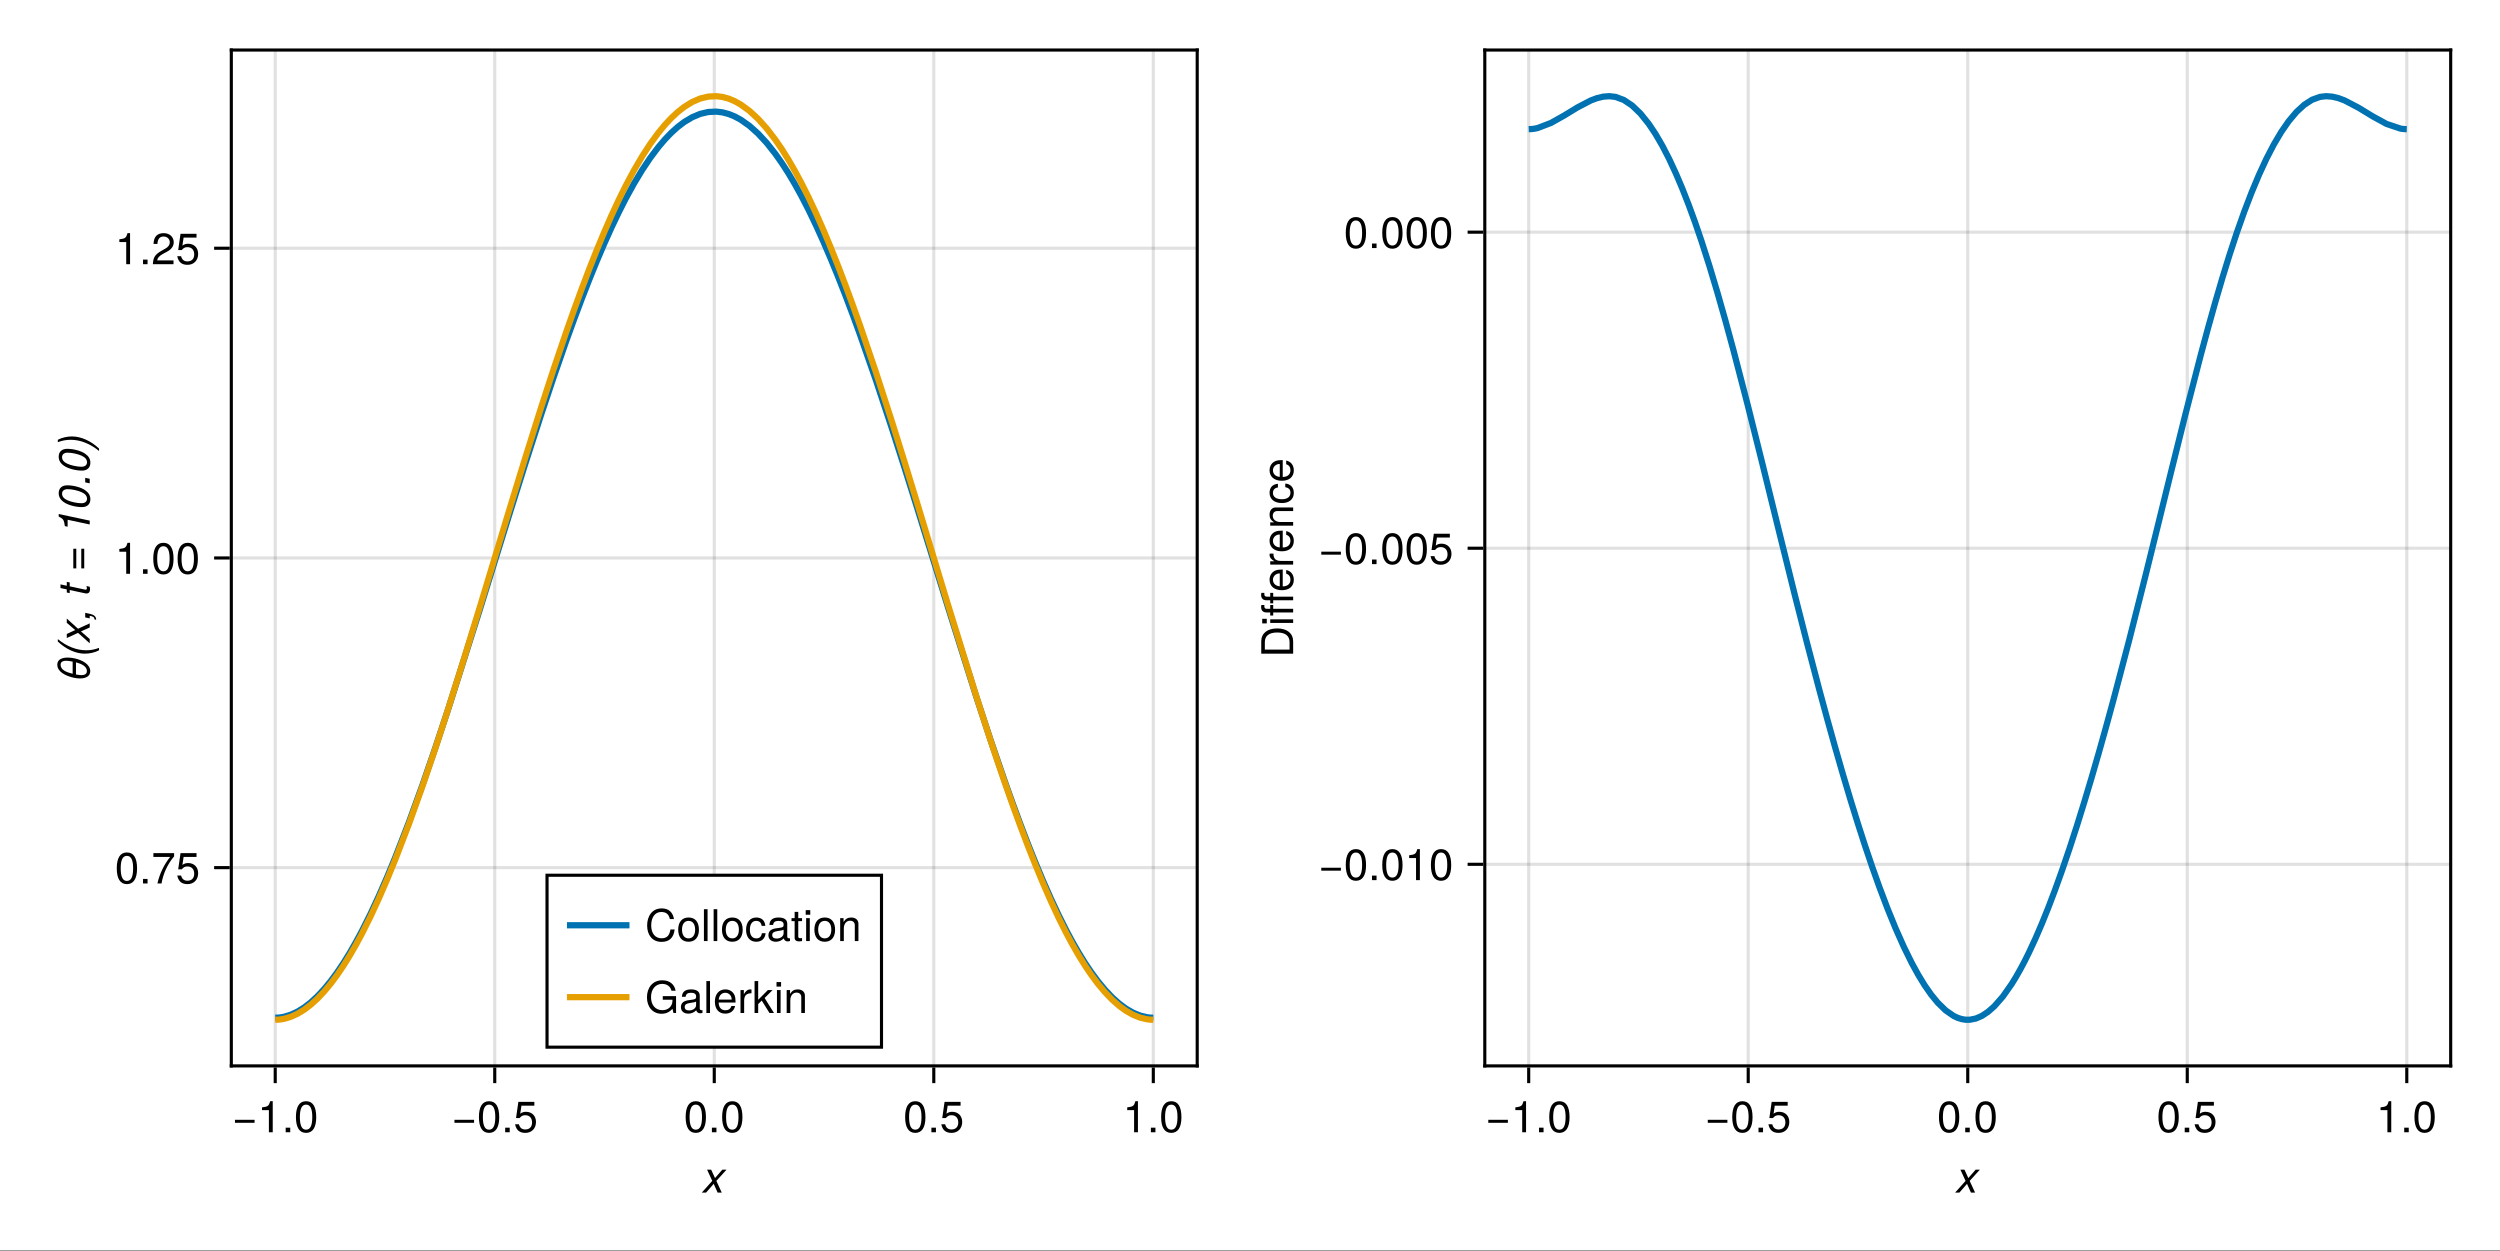 <?xml version="1.0" encoding="UTF-8"?>
<svg xmlns="http://www.w3.org/2000/svg" xmlns:xlink="http://www.w3.org/1999/xlink" width="2133" height="1067" viewBox="0 0 2133 1067">
<rect x="0" y="0" width="2133" height="1067" fill="#333333" stroke="none"/>
<defs>
<g>
<g id="glyph-0-0-f291c022">
<path d="M 15.797 0 C 15.797 0 12.281 0 12.281 0 C 12.281 0 8.922 -7.469 8.922 -7.469 C 8.922 -7.469 2.422 0 2.422 0 C 2.422 0 -1.234 0 -1.234 0 C -1.234 0 7.688 -9.969 7.688 -9.969 C 7.688 -9.969 3.281 -19.562 3.281 -19.562 C 3.281 -19.562 6.75 -19.562 6.75 -19.562 C 6.75 -19.562 10.047 -12.391 10.047 -12.391 C 10.047 -12.391 16.281 -19.562 16.281 -19.562 C 16.281 -19.562 19.891 -19.562 19.891 -19.562 C 19.891 -19.562 11.203 -9.969 11.203 -9.969 C 11.203 -9.969 15.797 0 15.797 0 Z M 15.797 0 "/>
</g>
<g id="glyph-1-0-f291c022">
<path d="M 19.266 -8.062 C 19.266 -8.062 2.531 -8.062 2.531 -8.062 C 2.531 -8.062 2.531 -10.594 2.531 -10.594 C 2.531 -10.594 19.266 -10.594 19.266 -10.594 C 19.266 -10.594 19.266 -8.062 19.266 -8.062 Z M 19.266 -8.062 "/>
</g>
<g id="glyph-1-1-f291c022">
<path d="M 7.125 0 C 7.125 0 3.25 0 3.25 0 C 3.25 0 3.25 -3.875 3.25 -3.875 C 3.25 -3.875 7.125 -3.875 7.125 -3.875 C 7.125 -3.875 7.125 0 7.125 0 Z M 7.125 0 "/>
</g>
<g id="glyph-2-0-f291c022">
<path d="M 12.953 0 C 12.953 0 9.672 0 9.672 0 C 9.672 0 9.672 -18.844 9.672 -18.844 C 9.672 -18.844 3.812 -18.844 3.812 -18.844 C 3.812 -18.844 3.812 -21.203 3.812 -21.203 C 8.891 -21.844 9.625 -22.391 10.781 -26.469 C 10.781 -26.469 12.953 -26.469 12.953 -26.469 C 12.953 -26.469 12.953 0 12.953 0 Z M 12.953 0 "/>
</g>
<g id="glyph-2-1-f291c022">
<path d="M 18.922 -12.734 C 18.922 -4.031 15.859 0.562 10.266 0.562 C 4.594 0.562 1.609 -4.031 1.609 -12.953 C 1.609 -21.844 4.547 -26.469 10.266 -26.469 C 16.016 -26.469 18.922 -21.906 18.922 -12.734 Z M 15.562 -13.031 C 15.562 -20.125 13.812 -23.547 10.266 -23.547 C 6.719 -23.547 4.969 -20.156 4.969 -12.922 C 4.969 -5.672 6.719 -2.172 10.188 -2.172 C 13.844 -2.172 15.562 -5.531 15.562 -13.031 Z M 15.562 -13.031 "/>
</g>
<g id="glyph-2-2-f291c022">
<path d="M 19.266 -8.062 C 19.266 -8.062 2.531 -8.062 2.531 -8.062 C 2.531 -8.062 2.531 -10.594 2.531 -10.594 C 2.531 -10.594 19.266 -10.594 19.266 -10.594 C 19.266 -10.594 19.266 -8.062 19.266 -8.062 Z M 19.266 -8.062 "/>
</g>
<g id="glyph-2-3-f291c022">
<path d="M 7.125 0 C 7.125 0 3.25 0 3.25 0 C 3.25 0 3.25 -3.875 3.25 -3.875 C 3.25 -3.875 7.125 -3.875 7.125 -3.875 C 7.125 -3.875 7.125 0 7.125 0 Z M 7.125 0 "/>
</g>
<g id="glyph-2-4-f291c022">
<path d="M 25.266 -9.922 C 24.453 -2.844 20.719 0.672 14.078 0.672 C 6.078 0.672 1.797 -5.344 1.797 -13.281 C 1.797 -21.234 5.969 -27.891 14.219 -27.891 C 20.188 -27.891 23.625 -24.75 24.719 -18.781 C 24.719 -18.781 21.172 -18.781 21.172 -18.781 C 20.312 -22.922 18.062 -24.828 13.812 -24.828 C 8.547 -24.828 5.266 -20.312 5.266 -13.328 C 5.266 -6.531 8.703 -2.391 14.109 -2.391 C 18.703 -2.391 20.859 -4.781 21.688 -9.922 C 21.688 -9.922 25.266 -9.922 25.266 -9.922 Z M 25.266 -9.922 "/>
</g>
<g id="glyph-2-5-f291c022">
<path d="M 17.812 -6.719 C 17.438 -2.234 14.484 0.562 9.812 0.562 C 4.516 0.562 1.156 -3.281 1.156 -9.594 C 1.156 -16.094 4.594 -20.125 9.859 -20.125 C 14.219 -20.125 17.203 -17.766 17.578 -12.984 C 17.578 -12.984 14.453 -12.984 14.453 -12.984 C 14.078 -15.719 12.438 -17.25 9.812 -17.25 C 6.422 -17.25 4.406 -14.484 4.406 -9.594 C 4.406 -4.969 6.453 -2.312 9.891 -2.312 C 12.547 -2.312 14.141 -3.578 14.672 -6.719 C 14.672 -6.719 17.812 -6.719 17.812 -6.719 Z M 17.812 -6.719 "/>
</g>
<g id="glyph-2-6-f291c022">
<path d="M 26.469 0 C 26.469 0 24.266 0 24.266 0 C 24.266 0 23.406 -3.578 23.406 -3.578 C 20.75 -0.641 17.812 0.672 14.109 0.672 C 6.75 0.672 1.641 -4.969 1.641 -13.328 C 1.641 -21.469 6.391 -27.891 14.703 -27.891 C 20.938 -27.891 25.125 -24.484 26.094 -18.969 C 26.094 -18.969 22.547 -18.969 22.547 -18.969 C 21.797 -22.469 18.812 -24.828 14.672 -24.828 C 8.922 -24.828 5.109 -20.188 5.109 -13.516 C 5.109 -6.875 8.703 -2.391 14.859 -2.391 C 19.828 -2.391 23.406 -5.719 23.406 -10.562 C 23.406 -10.562 23.406 -11.312 23.406 -11.312 C 23.406 -11.312 15.125 -11.312 15.125 -11.312 C 15.125 -11.312 15.125 -14.375 15.125 -14.375 C 15.125 -14.375 26.469 -14.375 26.469 -14.375 C 26.469 -14.375 26.469 0 26.469 0 Z M 26.469 0 "/>
</g>
<g id="glyph-2-7-f291c022">
<path d="M 19.156 -8.891 C 19.156 -8.891 4.734 -8.891 4.734 -8.891 C 4.812 -4.406 7.234 -2.312 10.484 -2.312 C 12.984 -2.312 14.75 -3.359 15.609 -5.938 C 15.609 -5.938 18.734 -5.938 18.734 -5.938 C 17.953 -1.984 14.859 0.562 10.375 0.562 C 4.891 0.562 1.5 -3.25 1.5 -9.672 C 1.5 -16.094 5 -20.125 10.453 -20.125 C 14.109 -20.125 17.094 -18.172 18.359 -14.969 C 18.922 -13.516 19.156 -11.719 19.156 -8.891 Z M 15.828 -11.641 C 15.828 -14.703 13.469 -17.25 10.422 -17.25 C 7.281 -17.25 5.078 -14.891 4.812 -11.422 C 4.812 -11.422 15.797 -11.422 15.797 -11.422 C 15.828 -11.5 15.828 -11.641 15.828 -11.641 Z M 15.828 -11.641 "/>
</g>
<g id="glyph-3-0-f291c022">
<path d="M 19.156 -8.766 C 19.156 -3.172 15.422 0.562 10.078 0.562 C 5.375 0.562 2.391 -1.531 1.312 -6.797 C 1.312 -6.797 4.594 -6.797 4.594 -6.797 C 5.375 -3.812 7.125 -2.359 10 -2.359 C 13.594 -2.359 15.797 -4.516 15.797 -8.328 C 15.797 -12.25 13.547 -14.516 10 -14.516 C 7.953 -14.516 6.688 -13.891 5.156 -12.062 C 5.156 -12.062 2.125 -12.062 2.125 -12.062 C 2.125 -12.062 4.109 -25.906 4.109 -25.906 C 4.109 -25.906 17.766 -25.906 17.766 -25.906 C 17.766 -25.906 17.766 -22.656 17.766 -22.656 C 17.766 -22.656 6.75 -22.656 6.75 -22.656 C 6.75 -22.656 5.719 -15.828 5.719 -15.828 C 7.234 -16.953 8.734 -17.438 10.594 -17.438 C 15.672 -17.438 19.156 -14 19.156 -8.766 Z M 19.156 -8.766 "/>
</g>
<g id="glyph-3-1-f291c022">
<path d="M 18.922 -12.734 C 18.922 -4.031 15.859 0.562 10.266 0.562 C 4.594 0.562 1.609 -4.031 1.609 -12.953 C 1.609 -21.844 4.547 -26.469 10.266 -26.469 C 16.016 -26.469 18.922 -21.906 18.922 -12.734 Z M 15.562 -13.031 C 15.562 -20.125 13.812 -23.547 10.266 -23.547 C 6.719 -23.547 4.969 -20.156 4.969 -12.922 C 4.969 -5.672 6.719 -2.172 10.188 -2.172 C 13.844 -2.172 15.562 -5.531 15.562 -13.031 Z M 15.562 -13.031 "/>
</g>
<g id="glyph-3-2-f291c022">
<path d="M 7.125 0 C 7.125 0 3.25 0 3.25 0 C 3.25 0 3.25 -3.875 3.25 -3.875 C 3.25 -3.875 7.125 -3.875 7.125 -3.875 C 7.125 -3.875 7.125 0 7.125 0 Z M 7.125 0 "/>
</g>
<g id="glyph-3-3-f291c022">
<path d="M 19.266 -8.062 C 19.266 -8.062 2.531 -8.062 2.531 -8.062 C 2.531 -8.062 2.531 -10.594 2.531 -10.594 C 2.531 -10.594 19.266 -10.594 19.266 -10.594 C 19.266 -10.594 19.266 -8.062 19.266 -8.062 Z M 19.266 -8.062 "/>
</g>
<g id="glyph-3-4-f291c022">
<path d="M 12.953 0 C 12.953 0 9.672 0 9.672 0 C 9.672 0 9.672 -18.844 9.672 -18.844 C 9.672 -18.844 3.812 -18.844 3.812 -18.844 C 3.812 -18.844 3.812 -21.203 3.812 -21.203 C 8.891 -21.844 9.625 -22.391 10.781 -26.469 C 10.781 -26.469 12.953 -26.469 12.953 -26.469 C 12.953 -26.469 12.953 0 12.953 0 Z M 12.953 0 "/>
</g>
<g id="glyph-3-5-f291c022">
<path d="M 19.031 -9.625 C 19.031 -3.203 15.672 0.562 10.188 0.562 C 4.625 0.562 1.344 -3.203 1.344 -9.781 C 1.344 -16.344 4.672 -20.125 10.156 -20.125 C 15.797 -20.125 19.031 -16.391 19.031 -9.625 Z M 15.797 -9.672 C 15.797 -14.516 13.703 -17.25 10.188 -17.25 C 6.719 -17.25 4.594 -14.484 4.594 -9.781 C 4.594 -5.047 6.719 -2.312 10.188 -2.312 C 13.625 -2.312 15.797 -5.078 15.797 -9.672 Z M 15.797 -9.672 "/>
</g>
<g id="glyph-3-6-f291c022">
<path d="M 5.641 0 C 5.641 0 2.531 0 2.531 0 C 2.531 0 2.531 -27.219 2.531 -27.219 C 2.531 -27.219 5.641 -27.219 5.641 -27.219 C 5.641 -27.219 5.641 0 5.641 0 Z M 5.641 0 "/>
</g>
<g id="glyph-3-7-f291c022">
<path d="M 11.984 -16.828 C 7.172 -16.766 5.719 -14.562 5.719 -10.156 C 5.719 -10.156 5.719 0 5.719 0 C 5.719 0 2.609 0 2.609 0 C 2.609 0 2.609 -19.562 2.609 -19.562 C 2.609 -19.562 5.453 -19.562 5.453 -19.562 C 5.453 -19.562 5.453 -16.016 5.453 -16.016 C 7.234 -18.922 8.766 -20.125 10.781 -20.125 C 11.203 -20.125 11.453 -20.078 11.984 -20.016 C 11.984 -20.016 11.984 -16.828 11.984 -16.828 Z M 11.984 -16.828 "/>
</g>
<g id="glyph-3-8-f291c022">
<path d="M 5.719 0 C 5.719 0 2.609 0 2.609 0 C 2.609 0 2.609 -19.562 2.609 -19.562 C 2.609 -19.562 5.719 -19.562 5.719 -19.562 C 5.719 -19.562 5.719 0 5.719 0 Z M 6.125 -22.516 C 6.125 -22.516 2.234 -22.516 2.234 -22.516 C 2.234 -22.516 2.234 -26.391 2.234 -26.391 C 2.234 -26.391 6.125 -26.391 6.125 -26.391 C 6.125 -26.391 6.125 -22.516 6.125 -22.516 Z M 6.125 -22.516 "/>
</g>
<g id="glyph-4-0-f291c022">
<path d="M 7.125 0 C 7.125 0 3.25 0 3.25 0 C 3.25 0 3.25 -3.875 3.25 -3.875 C 3.25 -3.875 7.125 -3.875 7.125 -3.875 C 7.125 -3.875 7.125 0 7.125 0 Z M 7.125 0 "/>
</g>
<g id="glyph-4-1-f291c022">
<path d="M 18.922 -12.734 C 18.922 -4.031 15.859 0.562 10.266 0.562 C 4.594 0.562 1.609 -4.031 1.609 -12.953 C 1.609 -21.844 4.547 -26.469 10.266 -26.469 C 16.016 -26.469 18.922 -21.906 18.922 -12.734 Z M 15.562 -13.031 C 15.562 -20.125 13.812 -23.547 10.266 -23.547 C 6.719 -23.547 4.969 -20.156 4.969 -12.922 C 4.969 -5.672 6.719 -2.172 10.188 -2.172 C 13.844 -2.172 15.562 -5.531 15.562 -13.031 Z M 15.562 -13.031 "/>
</g>
<g id="glyph-4-2-f291c022">
<path d="M 19.156 -8.766 C 19.156 -3.172 15.422 0.562 10.078 0.562 C 5.375 0.562 2.391 -1.531 1.312 -6.797 C 1.312 -6.797 4.594 -6.797 4.594 -6.797 C 5.375 -3.812 7.125 -2.359 10 -2.359 C 13.594 -2.359 15.797 -4.516 15.797 -8.328 C 15.797 -12.25 13.547 -14.516 10 -14.516 C 7.953 -14.516 6.688 -13.891 5.156 -12.062 C 5.156 -12.062 2.125 -12.062 2.125 -12.062 C 2.125 -12.062 4.109 -25.906 4.109 -25.906 C 4.109 -25.906 17.766 -25.906 17.766 -25.906 C 17.766 -25.906 17.766 -22.656 17.766 -22.656 C 17.766 -22.656 6.75 -22.656 6.75 -22.656 C 6.75 -22.656 5.719 -15.828 5.719 -15.828 C 7.234 -16.953 8.734 -17.438 10.594 -17.438 C 15.672 -17.438 19.156 -14 19.156 -8.766 Z M 19.156 -8.766 "/>
</g>
<g id="glyph-4-3-f291c022">
<path d="M 5.641 0 C 5.641 0 2.531 0 2.531 0 C 2.531 0 2.531 -27.219 2.531 -27.219 C 2.531 -27.219 5.641 -27.219 5.641 -27.219 C 5.641 -27.219 5.641 0 5.641 0 Z M 5.641 0 "/>
</g>
<g id="glyph-4-4-f291c022">
<path d="M 19.031 -9.625 C 19.031 -3.203 15.672 0.562 10.188 0.562 C 4.625 0.562 1.344 -3.203 1.344 -9.781 C 1.344 -16.344 4.672 -20.125 10.156 -20.125 C 15.797 -20.125 19.031 -16.391 19.031 -9.625 Z M 15.797 -9.672 C 15.797 -14.516 13.703 -17.25 10.188 -17.25 C 6.719 -17.25 4.594 -14.484 4.594 -9.781 C 4.594 -5.047 6.719 -2.312 10.188 -2.312 C 13.625 -2.312 15.797 -5.078 15.797 -9.672 Z M 15.797 -9.672 "/>
</g>
<g id="glyph-4-5-f291c022">
<path d="M 9.484 0 C 8.438 0.188 7.688 0.266 6.938 0.266 C 4.516 0.266 3.172 -0.859 3.172 -2.844 C 3.172 -2.844 3.172 -17.016 3.172 -17.016 C 3.172 -17.016 0.516 -17.016 0.516 -17.016 C 0.516 -17.016 0.516 -19.562 0.516 -19.562 C 0.516 -19.562 3.172 -19.562 3.172 -19.562 C 3.172 -19.562 3.172 -24.938 3.172 -24.938 C 3.172 -24.938 6.266 -24.938 6.266 -24.938 C 6.266 -24.938 6.266 -19.562 6.266 -19.562 C 6.266 -19.562 9.484 -19.562 9.484 -19.562 C 9.484 -19.562 9.484 -17.016 9.484 -17.016 C 9.484 -17.016 6.266 -17.016 6.266 -17.016 C 6.266 -17.016 6.266 -4.219 6.266 -4.219 C 6.266 -2.844 6.641 -2.469 7.984 -2.469 C 8.578 -2.469 9.078 -2.5 9.484 -2.609 C 9.484 -2.609 9.484 0 9.484 0 Z M 9.484 0 "/>
</g>
<g id="glyph-4-6-f291c022">
<path d="M 18.734 0 C 18.734 0 14.891 0 14.891 0 C 14.891 0 8.281 -10.594 8.281 -10.594 C 8.281 -10.594 5.266 -7.609 5.266 -7.609 C 5.266 -7.609 5.266 0 5.266 0 C 5.266 0 2.172 0 2.172 0 C 2.172 0 2.172 -27.219 2.172 -27.219 C 2.172 -27.219 5.266 -27.219 5.266 -27.219 C 5.266 -27.219 5.266 -11.266 5.266 -11.266 C 5.266 -11.266 13.547 -19.562 13.547 -19.562 C 13.547 -19.562 17.547 -19.562 17.547 -19.562 C 17.547 -19.562 10.75 -12.797 10.75 -12.797 C 10.75 -12.797 18.734 0 18.734 0 Z M 18.734 0 "/>
</g>
<g id="glyph-4-7-f291c022">
<path d="M 18.172 0 C 18.172 0 15.078 0 15.078 0 C 15.078 0 15.078 -13.547 15.078 -13.547 C 15.078 -15.906 13.516 -17.391 11.047 -17.391 C 7.875 -17.391 5.719 -14.781 5.719 -10.781 C 5.719 -10.781 5.719 0 5.719 0 C 5.719 0 2.609 0 2.609 0 C 2.609 0 2.609 -19.562 2.609 -19.562 C 2.609 -19.562 5.484 -19.562 5.484 -19.562 C 5.484 -19.562 5.484 -16.281 5.484 -16.281 C 7.203 -19 9.078 -20.125 11.984 -20.125 C 15.75 -20.125 18.172 -18.031 18.172 -14.781 C 18.172 -14.781 18.172 0 18.172 0 Z M 18.172 0 "/>
</g>
<g id="glyph-5-0-f291c022">
<path d="M 19.156 -8.766 C 19.156 -3.172 15.422 0.562 10.078 0.562 C 5.375 0.562 2.391 -1.531 1.312 -6.797 C 1.312 -6.797 4.594 -6.797 4.594 -6.797 C 5.375 -3.812 7.125 -2.359 10 -2.359 C 13.594 -2.359 15.797 -4.516 15.797 -8.328 C 15.797 -12.25 13.547 -14.516 10 -14.516 C 7.953 -14.516 6.688 -13.891 5.156 -12.062 C 5.156 -12.062 2.125 -12.062 2.125 -12.062 C 2.125 -12.062 4.109 -25.906 4.109 -25.906 C 4.109 -25.906 17.766 -25.906 17.766 -25.906 C 17.766 -25.906 17.766 -22.656 17.766 -22.656 C 17.766 -22.656 6.75 -22.656 6.75 -22.656 C 6.75 -22.656 5.719 -15.828 5.719 -15.828 C 7.234 -16.953 8.734 -17.438 10.594 -17.438 C 15.672 -17.438 19.156 -14 19.156 -8.766 Z M 19.156 -8.766 "/>
</g>
<g id="glyph-5-1-f291c022">
<path d="M 7.125 0 C 7.125 0 3.25 0 3.25 0 C 3.25 0 3.25 -3.875 3.25 -3.875 C 3.25 -3.875 7.125 -3.875 7.125 -3.875 C 7.125 -3.875 7.125 0 7.125 0 Z M 7.125 0 "/>
</g>
<g id="glyph-5-2-f291c022">
<path d="M 18.922 -12.734 C 18.922 -4.031 15.859 0.562 10.266 0.562 C 4.594 0.562 1.609 -4.031 1.609 -12.953 C 1.609 -21.844 4.547 -26.469 10.266 -26.469 C 16.016 -26.469 18.922 -21.906 18.922 -12.734 Z M 15.562 -13.031 C 15.562 -20.125 13.812 -23.547 10.266 -23.547 C 6.719 -23.547 4.969 -20.156 4.969 -12.922 C 4.969 -5.672 6.719 -2.172 10.188 -2.172 C 13.844 -2.172 15.562 -5.531 15.562 -13.031 Z M 15.562 -13.031 "/>
</g>
<g id="glyph-5-3-f291c022">
<path d="M 19.969 -0.078 C 18.969 0.188 18.484 0.266 17.844 0.266 C 16.312 0.266 14.969 -0.828 14.625 -2.312 C 12.922 -0.484 10.484 0.562 7.984 0.562 C 4.031 0.562 1.562 -1.531 1.562 -5.078 C 1.562 -7.469 2.719 -9.219 5 -10.156 C 6.203 -10.641 6.875 -10.781 11.266 -11.344 C 13.734 -11.641 14.516 -12.203 14.516 -13.516 C 14.516 -13.516 14.516 -14.328 14.516 -14.328 C 14.516 -16.203 12.953 -17.25 10.156 -17.25 C 7.234 -17.25 5.828 -16.156 5.562 -13.781 C 5.562 -13.781 2.422 -13.781 2.422 -13.781 C 2.609 -18.297 5.531 -20.125 10.266 -20.125 C 15.078 -20.125 17.625 -18.25 17.625 -14.781 C 17.625 -14.781 17.625 -3.875 17.625 -3.875 C 17.625 -2.906 18.219 -2.359 19.297 -2.359 C 19.484 -2.359 19.641 -2.359 19.969 -2.422 C 19.969 -2.422 19.969 -0.078 19.969 -0.078 Z M 14.516 -6.75 C 14.516 -6.75 14.516 -9.672 14.516 -9.672 C 13.469 -9.188 12.797 -9.031 9.516 -8.578 C 6.203 -8.094 4.812 -7.203 4.812 -5.156 C 4.812 -3.031 6.234 -2.172 8.656 -2.172 C 11.688 -2.172 14.516 -3.953 14.516 -6.75 Z M 14.516 -6.75 "/>
</g>
<g id="glyph-5-4-f291c022">
<path d="M 18.172 0 C 18.172 0 15.078 0 15.078 0 C 15.078 0 15.078 -13.547 15.078 -13.547 C 15.078 -15.906 13.516 -17.391 11.047 -17.391 C 7.875 -17.391 5.719 -14.781 5.719 -10.781 C 5.719 -10.781 5.719 0 5.719 0 C 5.719 0 2.609 0 2.609 0 C 2.609 0 2.609 -19.562 2.609 -19.562 C 2.609 -19.562 5.484 -19.562 5.484 -19.562 C 5.484 -19.562 5.484 -16.281 5.484 -16.281 C 7.203 -19 9.078 -20.125 11.984 -20.125 C 15.75 -20.125 18.172 -18.031 18.172 -14.781 C 18.172 -14.781 18.172 0 18.172 0 Z M 18.172 0 "/>
</g>
<g id="glyph-6-0-f291c022">
<path d="M 12.953 0 C 12.953 0 9.672 0 9.672 0 C 9.672 0 9.672 -18.844 9.672 -18.844 C 9.672 -18.844 3.812 -18.844 3.812 -18.844 C 3.812 -18.844 3.812 -21.203 3.812 -21.203 C 8.891 -21.844 9.625 -22.391 10.781 -26.469 C 10.781 -26.469 12.953 -26.469 12.953 -26.469 C 12.953 -26.469 12.953 0 12.953 0 Z M 12.953 0 "/>
</g>
<g id="glyph-6-1-f291c022">
<path d="M 19.266 -8.062 C 19.266 -8.062 2.531 -8.062 2.531 -8.062 C 2.531 -8.062 2.531 -10.594 2.531 -10.594 C 2.531 -10.594 19.266 -10.594 19.266 -10.594 C 19.266 -10.594 19.266 -8.062 19.266 -8.062 Z M 19.266 -8.062 "/>
</g>
<g id="glyph-6-2-f291c022">
<path d="M 18.922 -12.734 C 18.922 -4.031 15.859 0.562 10.266 0.562 C 4.594 0.562 1.609 -4.031 1.609 -12.953 C 1.609 -21.844 4.547 -26.469 10.266 -26.469 C 16.016 -26.469 18.922 -21.906 18.922 -12.734 Z M 15.562 -13.031 C 15.562 -20.125 13.812 -23.547 10.266 -23.547 C 6.719 -23.547 4.969 -20.156 4.969 -12.922 C 4.969 -5.672 6.719 -2.172 10.188 -2.172 C 13.844 -2.172 15.562 -5.531 15.562 -13.031 Z M 15.562 -13.031 "/>
</g>
<g id="glyph-6-3-f291c022">
<path d="M 19.156 -8.766 C 19.156 -3.172 15.422 0.562 10.078 0.562 C 5.375 0.562 2.391 -1.531 1.312 -6.797 C 1.312 -6.797 4.594 -6.797 4.594 -6.797 C 5.375 -3.812 7.125 -2.359 10 -2.359 C 13.594 -2.359 15.797 -4.516 15.797 -8.328 C 15.797 -12.25 13.547 -14.516 10 -14.516 C 7.953 -14.516 6.688 -13.891 5.156 -12.062 C 5.156 -12.062 2.125 -12.062 2.125 -12.062 C 2.125 -12.062 4.109 -25.906 4.109 -25.906 C 4.109 -25.906 17.766 -25.906 17.766 -25.906 C 17.766 -25.906 17.766 -22.656 17.766 -22.656 C 17.766 -22.656 6.75 -22.656 6.75 -22.656 C 6.75 -22.656 5.719 -15.828 5.719 -15.828 C 7.234 -16.953 8.734 -17.438 10.594 -17.438 C 15.672 -17.438 19.156 -14 19.156 -8.766 Z M 19.156 -8.766 "/>
</g>
<g id="glyph-6-4-f291c022">
<path d="M 5.719 0 C 5.719 0 2.609 0 2.609 0 C 2.609 0 2.609 -19.562 2.609 -19.562 C 2.609 -19.562 5.719 -19.562 5.719 -19.562 C 5.719 -19.562 5.719 0 5.719 0 Z M 6.125 -22.516 C 6.125 -22.516 2.234 -22.516 2.234 -22.516 C 2.234 -22.516 2.234 -26.391 2.234 -26.391 C 2.234 -26.391 6.125 -26.391 6.125 -26.391 C 6.125 -26.391 6.125 -22.516 6.125 -22.516 Z M 6.125 -22.516 "/>
</g>
<g id="glyph-6-5-f291c022">
<path d="M 19.969 -0.078 C 18.969 0.188 18.484 0.266 17.844 0.266 C 16.312 0.266 14.969 -0.828 14.625 -2.312 C 12.922 -0.484 10.484 0.562 7.984 0.562 C 4.031 0.562 1.562 -1.531 1.562 -5.078 C 1.562 -7.469 2.719 -9.219 5 -10.156 C 6.203 -10.641 6.875 -10.781 11.266 -11.344 C 13.734 -11.641 14.516 -12.203 14.516 -13.516 C 14.516 -13.516 14.516 -14.328 14.516 -14.328 C 14.516 -16.203 12.953 -17.25 10.156 -17.25 C 7.234 -17.25 5.828 -16.156 5.562 -13.781 C 5.562 -13.781 2.422 -13.781 2.422 -13.781 C 2.609 -18.297 5.531 -20.125 10.266 -20.125 C 15.078 -20.125 17.625 -18.25 17.625 -14.781 C 17.625 -14.781 17.625 -3.875 17.625 -3.875 C 17.625 -2.906 18.219 -2.359 19.297 -2.359 C 19.484 -2.359 19.641 -2.359 19.969 -2.422 C 19.969 -2.422 19.969 -0.078 19.969 -0.078 Z M 14.516 -6.75 C 14.516 -6.75 14.516 -9.672 14.516 -9.672 C 13.469 -9.188 12.797 -9.031 9.516 -8.578 C 6.203 -8.094 4.812 -7.203 4.812 -5.156 C 4.812 -3.031 6.234 -2.172 8.656 -2.172 C 11.688 -2.172 14.516 -3.953 14.516 -6.75 Z M 14.516 -6.75 "/>
</g>
<g id="glyph-7-0-f291c022">
<path d="M -12.844 -20.078 C -6.312 -18.672 0.453 -14.938 0.453 -9.219 C 0.453 -3.203 -6.531 -2.047 -13.406 -3.516 C -20.344 -5 -27.656 -8.578 -27.656 -14.594 C -27.656 -20.906 -20.078 -21.609 -12.844 -20.078 Z M -14.562 -17.312 C -19.594 -18.328 -24.828 -18.891 -24.828 -14.562 C -24.828 -10.188 -19.703 -8.172 -14.562 -6.938 C -14.562 -6.938 -14.562 -17.312 -14.562 -17.312 Z M -11.719 -16.688 C -11.719 -16.688 -11.719 -6.312 -11.719 -6.312 C -7.094 -5.406 -2.391 -5.266 -2.391 -9.219 C -2.391 -13.281 -6.984 -15.453 -11.719 -16.688 Z M -11.719 -16.688 "/>
</g>
<g id="glyph-8-0-f291c022">
<path d="M 7.953 -7.312 C 7.953 -7.312 7.953 -5.266 7.953 -5.266 C 4.734 -3.438 0.109 -2.359 -4.328 -2.359 C -11.906 -2.359 -20.422 -6.234 -27.219 -12.734 C -27.219 -12.734 -27.219 -14.781 -27.219 -14.781 C -19.516 -8.516 -11.234 -5.266 -2.953 -5.266 C 0.859 -5.266 4.375 -5.938 7.953 -7.312 Z M 7.953 -7.312 "/>
</g>
<g id="glyph-9-0-f291c022">
<path d="M 0 -15.797 C 0 -15.797 0 -12.281 0 -12.281 C 0 -12.281 -7.469 -8.922 -7.469 -8.922 C -7.469 -8.922 0 -2.422 0 -2.422 C 0 -2.422 0 1.234 0 1.234 C 0 1.234 -9.969 -7.688 -9.969 -7.688 C -9.969 -7.688 -19.562 -3.281 -19.562 -3.281 C -19.562 -3.281 -19.562 -6.75 -19.562 -6.75 C -19.562 -6.75 -12.391 -10.047 -12.391 -10.047 C -12.391 -10.047 -19.562 -16.281 -19.562 -16.281 C -19.562 -16.281 -19.562 -19.891 -19.562 -19.891 C -19.562 -19.891 -9.969 -11.203 -9.969 -11.203 C -9.969 -11.203 0 -15.797 0 -15.797 Z M 0 -15.797 "/>
</g>
<g id="glyph-9-1-f291c022">
<path d="M -3.844 -6.125 C -3.844 -6.125 0.594 -5.156 0.594 -5.156 C 3.656 -4.484 5.531 -2.797 5.484 -0.406 C 5.484 -0.406 5.484 -0.188 5.484 -0.188 C 5.484 -0.188 4.062 -0.484 4.062 -0.484 C 4.062 -2.281 3.062 -3.062 0 -3.578 C 0 -3.578 0 -1.375 0 -1.375 C 0 -1.375 -3.844 -2.203 -3.844 -2.203 C -3.844 -2.203 -3.844 -6.125 -3.844 -6.125 Z M -3.844 -6.125 "/>
</g>
<g id="glyph-9-2-f291c022">
</g>
<g id="glyph-9-3-f291c022">
<path d="M -2.719 -8.219 C -2.719 -8.219 0 -7.609 0 -7.609 C 0.156 -7.094 0.266 -5.938 0.266 -5.188 C 0.266 -3.141 -0.859 -1.859 -2.688 -1.859 C -3.062 -1.859 -3.469 -1.906 -3.844 -1.984 C -3.844 -1.984 -17.062 -4.812 -17.062 -4.812 C -17.062 -4.812 -17.062 -2.172 -17.062 -2.172 C -17.062 -2.172 -19.562 -2.688 -19.562 -2.688 C -19.562 -2.688 -19.562 -5.344 -19.562 -5.344 C -19.562 -5.344 -24.938 -6.5 -24.938 -6.5 C -24.938 -6.5 -24.938 -9.625 -24.938 -9.625 C -24.938 -9.625 -19.562 -8.469 -19.562 -8.469 C -19.562 -8.469 -19.562 -11.797 -19.562 -11.797 C -19.562 -11.797 -17.062 -11.266 -17.062 -11.266 C -17.062 -11.266 -17.062 -7.953 -17.062 -7.953 C -17.062 -7.953 -3.953 -5.156 -3.953 -5.156 C -3.734 -5.109 -3.547 -5.078 -3.438 -5.078 C -2.844 -5.078 -2.422 -5.594 -2.422 -6.422 C -2.422 -6.875 -2.469 -7.062 -2.719 -8.219 Z M -2.719 -8.219 "/>
</g>
<g id="glyph-9-4-f291c022">
<path d="M -11.453 -19.266 C -11.453 -19.266 -11.453 -2.531 -11.453 -2.531 C -11.453 -2.531 -14 -2.531 -14 -2.531 C -14 -2.531 -14 -19.266 -14 -19.266 C -14 -19.266 -11.453 -19.266 -11.453 -19.266 Z M -4.672 -19.266 C -4.672 -19.266 -4.672 -2.531 -4.672 -2.531 C -4.672 -2.531 -7.203 -2.531 -7.203 -2.531 C -7.203 -2.531 -7.203 -19.266 -7.203 -19.266 C -7.203 -19.266 -4.672 -19.266 -4.672 -19.266 Z M -4.672 -19.266 "/>
</g>
<g id="glyph-9-5-f291c022">
<path d="M -19.188 -20.453 C -13.844 -20.453 -7.422 -18.734 -4 -16.344 C -0.859 -14.188 0.562 -11.719 0.562 -8.516 C 0.562 -4.625 -1.906 -1.859 -6.641 -1.859 C -12.062 -1.859 -18.484 -3.625 -21.906 -5.969 C -24.969 -8.062 -26.469 -10.641 -26.469 -13.734 C -26.469 -17.953 -23.734 -20.453 -19.188 -20.453 Z M -18.812 -17.172 C -21.844 -17.172 -23.594 -15.719 -23.594 -13.281 C -23.594 -10.938 -22.094 -9.109 -19 -7.688 C -15.906 -6.266 -10.594 -5.156 -7.062 -5.156 C -4.109 -5.156 -2.312 -6.562 -2.312 -8.922 C -2.312 -11.344 -3.734 -13.109 -6.938 -14.594 C -9.922 -16.016 -15.297 -17.172 -18.812 -17.172 Z M -18.812 -17.172 "/>
</g>
<g id="glyph-9-6-f291c022">
<path d="M -3.844 -6.078 C -3.844 -6.078 0 -5.266 0 -5.266 C 0 -5.266 0 -1.375 0 -1.375 C 0 -1.375 -3.844 -2.203 -3.844 -2.203 C -3.844 -2.203 -3.844 -6.078 -3.844 -6.078 Z M -3.844 -6.078 "/>
</g>
<g id="glyph-10-0-f291c022">
<path d="M -26.469 -16.719 C -26.469 -16.719 0 -11.094 0 -11.094 C 0 -11.094 0 -7.797 0 -7.797 C 0 -7.797 -18.844 -11.828 -18.844 -11.828 C -18.844 -11.828 -18.844 -5.891 -18.844 -5.891 C -18.844 -5.891 -21.203 -6.391 -21.203 -6.391 C -21.953 -11.766 -22.438 -12.547 -26.469 -14.562 C -26.469 -14.562 -26.469 -16.719 -26.469 -16.719 Z M -26.469 -16.719 "/>
</g>
<g id="glyph-11-0-f291c022">
<path d="M -15.188 -10.266 C -7.422 -10.266 1.188 -6.391 7.953 0.078 C 7.953 0.078 7.953 2.125 7.953 2.125 C 0.375 -4.062 -8.031 -7.391 -16.094 -7.391 C -20.078 -7.391 -23.594 -6.75 -27.219 -5.344 C -27.219 -5.344 -27.219 -7.391 -27.219 -7.391 C -24.109 -9.141 -19.406 -10.266 -15.188 -10.266 Z M -15.188 -10.266 "/>
</g>
<g id="glyph-12-0-f291c022">
<path d="M 18.922 -12.734 C 18.922 -4.031 15.859 0.562 10.266 0.562 C 4.594 0.562 1.609 -4.031 1.609 -12.953 C 1.609 -21.844 4.547 -26.469 10.266 -26.469 C 16.016 -26.469 18.922 -21.906 18.922 -12.734 Z M 15.562 -13.031 C 15.562 -20.125 13.812 -23.547 10.266 -23.547 C 6.719 -23.547 4.969 -20.156 4.969 -12.922 C 4.969 -5.672 6.719 -2.172 10.188 -2.172 C 13.844 -2.172 15.562 -5.531 15.562 -13.031 Z M 15.562 -13.031 "/>
</g>
<g id="glyph-12-1-f291c022">
<path d="M 19.406 -23.141 C 13.844 -16.531 10.109 -8.547 8.656 0 C 8.656 0 5.156 0 5.156 0 C 7.016 -8.281 10.75 -16.016 16.016 -22.656 C 16.016 -22.656 1.719 -22.656 1.719 -22.656 C 1.719 -22.656 1.719 -25.906 1.719 -25.906 C 1.719 -25.906 19.406 -25.906 19.406 -25.906 C 19.406 -25.906 19.406 -23.141 19.406 -23.141 Z M 19.406 -23.141 "/>
</g>
<g id="glyph-12-2-f291c022">
<path d="M 12.953 0 C 12.953 0 9.672 0 9.672 0 C 9.672 0 9.672 -18.844 9.672 -18.844 C 9.672 -18.844 3.812 -18.844 3.812 -18.844 C 3.812 -18.844 3.812 -21.203 3.812 -21.203 C 8.891 -21.844 9.625 -22.391 10.781 -26.469 C 10.781 -26.469 12.953 -26.469 12.953 -26.469 C 12.953 -26.469 12.953 0 12.953 0 Z M 12.953 0 "/>
</g>
<g id="glyph-13-0-f291c022">
<path d="M 12.953 0 C 12.953 0 9.672 0 9.672 0 C 9.672 0 9.672 -18.844 9.672 -18.844 C 9.672 -18.844 3.812 -18.844 3.812 -18.844 C 3.812 -18.844 3.812 -21.203 3.812 -21.203 C 8.891 -21.844 9.625 -22.391 10.781 -26.469 C 10.781 -26.469 12.953 -26.469 12.953 -26.469 C 12.953 -26.469 12.953 0 12.953 0 Z M 12.953 0 "/>
</g>
<g id="glyph-13-1-f291c022">
<path d="M 19.078 -18.703 C 19.078 -15.453 17.172 -12.688 13.469 -10.719 C 13.469 -10.719 9.75 -8.703 9.75 -8.703 C 6.5 -6.797 5.297 -5.406 4.969 -3.25 C 4.969 -3.25 18.891 -3.25 18.891 -3.25 C 18.891 -3.25 18.891 0 18.891 0 C 18.891 0 1.266 0 1.266 0 C 1.562 -5.828 3.172 -8.328 8.703 -11.453 C 8.703 -11.453 12.125 -13.406 12.125 -13.406 C 14.484 -14.75 15.719 -16.531 15.719 -18.625 C 15.719 -21.469 13.469 -23.594 10.484 -23.594 C 7.234 -23.594 5.406 -21.719 5.156 -17.281 C 5.156 -17.281 1.859 -17.281 1.859 -17.281 C 2.047 -23.703 5.188 -26.469 10.594 -26.469 C 15.609 -26.469 19.078 -23.188 19.078 -18.703 Z M 19.078 -18.703 "/>
</g>
<g id="glyph-14-0-f291c022">
<path d="M 7.125 0 C 7.125 0 3.25 0 3.25 0 C 3.25 0 3.25 -3.875 3.25 -3.875 C 3.25 -3.875 7.125 -3.875 7.125 -3.875 C 7.125 -3.875 7.125 0 7.125 0 Z M 7.125 0 "/>
</g>
<g id="glyph-15-0-f291c022">
<path d="M 19.156 -8.766 C 19.156 -3.172 15.422 0.562 10.078 0.562 C 5.375 0.562 2.391 -1.531 1.312 -6.797 C 1.312 -6.797 4.594 -6.797 4.594 -6.797 C 5.375 -3.812 7.125 -2.359 10 -2.359 C 13.594 -2.359 15.797 -4.516 15.797 -8.328 C 15.797 -12.25 13.547 -14.516 10 -14.516 C 7.953 -14.516 6.688 -13.891 5.156 -12.062 C 5.156 -12.062 2.125 -12.062 2.125 -12.062 C 2.125 -12.062 4.109 -25.906 4.109 -25.906 C 4.109 -25.906 17.766 -25.906 17.766 -25.906 C 17.766 -25.906 17.766 -22.656 17.766 -22.656 C 17.766 -22.656 6.75 -22.656 6.75 -22.656 C 6.75 -22.656 5.719 -15.828 5.719 -15.828 C 7.234 -16.953 8.734 -17.438 10.594 -17.438 C 15.672 -17.438 19.156 -14 19.156 -8.766 Z M 19.156 -8.766 "/>
</g>
<g id="glyph-16-0-f291c022">
<path d="M 15.797 0 C 15.797 0 12.281 0 12.281 0 C 12.281 0 8.922 -7.469 8.922 -7.469 C 8.922 -7.469 2.422 0 2.422 0 C 2.422 0 -1.234 0 -1.234 0 C -1.234 0 7.688 -9.969 7.688 -9.969 C 7.688 -9.969 3.281 -19.562 3.281 -19.562 C 3.281 -19.562 6.75 -19.562 6.75 -19.562 C 6.75 -19.562 10.047 -12.391 10.047 -12.391 C 10.047 -12.391 16.281 -19.562 16.281 -19.562 C 16.281 -19.562 19.891 -19.562 19.891 -19.562 C 19.891 -19.562 11.203 -9.969 11.203 -9.969 C 11.203 -9.969 15.797 0 15.797 0 Z M 15.797 0 "/>
</g>
<g id="glyph-17-0-f291c022">
<path d="M 18.922 -12.734 C 18.922 -4.031 15.859 0.562 10.266 0.562 C 4.594 0.562 1.609 -4.031 1.609 -12.953 C 1.609 -21.844 4.547 -26.469 10.266 -26.469 C 16.016 -26.469 18.922 -21.906 18.922 -12.734 Z M 15.562 -13.031 C 15.562 -20.125 13.812 -23.547 10.266 -23.547 C 6.719 -23.547 4.969 -20.156 4.969 -12.922 C 4.969 -5.672 6.719 -2.172 10.188 -2.172 C 13.844 -2.172 15.562 -5.531 15.562 -13.031 Z M 15.562 -13.031 "/>
</g>
<g id="glyph-17-1-f291c022">
<path d="M 7.125 0 C 7.125 0 3.25 0 3.25 0 C 3.25 0 3.25 -3.875 3.25 -3.875 C 3.25 -3.875 7.125 -3.875 7.125 -3.875 C 7.125 -3.875 7.125 0 7.125 0 Z M 7.125 0 "/>
</g>
<g id="glyph-18-0-f291c022">
<path d="M 7.125 0 C 7.125 0 3.25 0 3.25 0 C 3.25 0 3.25 -3.875 3.25 -3.875 C 3.25 -3.875 7.125 -3.875 7.125 -3.875 C 7.125 -3.875 7.125 0 7.125 0 Z M 7.125 0 "/>
</g>
<g id="glyph-18-1-f291c022">
<path d="M 19.156 -8.766 C 19.156 -3.172 15.422 0.562 10.078 0.562 C 5.375 0.562 2.391 -1.531 1.312 -6.797 C 1.312 -6.797 4.594 -6.797 4.594 -6.797 C 5.375 -3.812 7.125 -2.359 10 -2.359 C 13.594 -2.359 15.797 -4.516 15.797 -8.328 C 15.797 -12.25 13.547 -14.516 10 -14.516 C 7.953 -14.516 6.688 -13.891 5.156 -12.062 C 5.156 -12.062 2.125 -12.062 2.125 -12.062 C 2.125 -12.062 4.109 -25.906 4.109 -25.906 C 4.109 -25.906 17.766 -25.906 17.766 -25.906 C 17.766 -25.906 17.766 -22.656 17.766 -22.656 C 17.766 -22.656 6.75 -22.656 6.75 -22.656 C 6.75 -22.656 5.719 -15.828 5.719 -15.828 C 7.234 -16.953 8.734 -17.438 10.594 -17.438 C 15.672 -17.438 19.156 -14 19.156 -8.766 Z M 19.156 -8.766 "/>
</g>
<g id="glyph-18-2-f291c022">
<path d="M 18.922 -12.734 C 18.922 -4.031 15.859 0.562 10.266 0.562 C 4.594 0.562 1.609 -4.031 1.609 -12.953 C 1.609 -21.844 4.547 -26.469 10.266 -26.469 C 16.016 -26.469 18.922 -21.906 18.922 -12.734 Z M 15.562 -13.031 C 15.562 -20.125 13.812 -23.547 10.266 -23.547 C 6.719 -23.547 4.969 -20.156 4.969 -12.922 C 4.969 -5.672 6.719 -2.172 10.188 -2.172 C 13.844 -2.172 15.562 -5.531 15.562 -13.031 Z M 15.562 -13.031 "/>
</g>
<g id="glyph-19-0-f291c022">
<path d="M -13.625 -24.891 C -5.156 -24.891 0 -20.688 0 -13.812 C 0 -13.812 0 -3.328 0 -3.328 C 0 -3.328 -27.219 -3.328 -27.219 -3.328 C -27.219 -3.328 -27.219 -13.812 -27.219 -13.812 C -27.219 -20.719 -22.062 -24.891 -13.625 -24.891 Z M -13.594 -21.422 C -20.531 -21.422 -24.156 -18.594 -24.156 -13.219 C -24.156 -13.219 -24.156 -6.797 -24.156 -6.797 C -24.156 -6.797 -3.062 -6.797 -3.062 -6.797 C -3.062 -6.797 -3.062 -13.219 -3.062 -13.219 C -3.062 -18.594 -6.719 -21.422 -13.594 -21.422 Z M -13.594 -21.422 "/>
</g>
<g id="glyph-19-1-f291c022">
<path d="M -17.016 -9.625 C -17.016 -9.625 -17.016 -6.391 -17.016 -6.391 C -17.016 -6.391 0 -6.391 0 -6.391 C 0 -6.391 0 -3.281 0 -3.281 C 0 -3.281 -17.016 -3.281 -17.016 -3.281 C -17.016 -3.281 -17.016 -0.672 -17.016 -0.672 C -17.016 -0.672 -19.562 -0.672 -19.562 -0.672 C -19.562 -0.672 -19.562 -3.281 -19.562 -3.281 C -19.562 -3.281 -22.875 -3.281 -22.875 -3.281 C -25.688 -3.281 -27.328 -5 -27.328 -7.875 C -27.328 -8.516 -27.281 -8.922 -27.141 -9.625 C -27.141 -9.625 -24.562 -9.625 -24.562 -9.625 C -24.594 -8.922 -24.594 -8.812 -24.594 -8.547 C -24.594 -7.125 -23.922 -6.391 -22.625 -6.391 C -22.625 -6.391 -19.562 -6.391 -19.562 -6.391 C -19.562 -6.391 -19.562 -9.625 -19.562 -9.625 C -19.562 -9.625 -17.016 -9.625 -17.016 -9.625 Z M -17.016 -9.625 "/>
</g>
<g id="glyph-19-2-f291c022">
<path d="M -16.828 -11.984 C -16.766 -7.172 -14.562 -5.719 -10.156 -5.719 C -10.156 -5.719 0 -5.719 0 -5.719 C 0 -5.719 0 -2.609 0 -2.609 C 0 -2.609 -19.562 -2.609 -19.562 -2.609 C -19.562 -2.609 -19.562 -5.453 -19.562 -5.453 C -19.562 -5.453 -16.016 -5.453 -16.016 -5.453 C -18.922 -7.234 -20.125 -8.766 -20.125 -10.781 C -20.125 -11.203 -20.078 -11.453 -20.016 -11.984 C -20.016 -11.984 -16.828 -11.984 -16.828 -11.984 Z M -16.828 -11.984 "/>
</g>
<g id="glyph-19-3-f291c022">
<path d="M -8.891 -19.156 C -8.891 -19.156 -8.891 -4.734 -8.891 -4.734 C -4.406 -4.812 -2.312 -7.234 -2.312 -10.484 C -2.312 -12.984 -3.359 -14.75 -5.938 -15.609 C -5.938 -15.609 -5.938 -18.734 -5.938 -18.734 C -1.984 -17.953 0.562 -14.859 0.562 -10.375 C 0.562 -4.891 -3.25 -1.5 -9.672 -1.5 C -16.094 -1.5 -20.125 -5 -20.125 -10.453 C -20.125 -14.109 -18.172 -17.094 -14.969 -18.359 C -13.516 -18.922 -11.719 -19.156 -8.891 -19.156 Z M -11.641 -15.828 C -14.703 -15.828 -17.25 -13.469 -17.25 -10.422 C -17.25 -7.281 -14.891 -5.078 -11.422 -4.812 C -11.422 -4.812 -11.422 -15.797 -11.422 -15.797 C -11.5 -15.828 -11.641 -15.828 -11.641 -15.828 Z M -11.641 -15.828 "/>
</g>
<g id="glyph-19-4-f291c022">
<path d="M 0 -18.172 C 0 -18.172 0 -15.078 0 -15.078 C 0 -15.078 -13.547 -15.078 -13.547 -15.078 C -15.906 -15.078 -17.391 -13.516 -17.391 -11.047 C -17.391 -7.875 -14.781 -5.719 -10.781 -5.719 C -10.781 -5.719 0 -5.719 0 -5.719 C 0 -5.719 0 -2.609 0 -2.609 C 0 -2.609 -19.562 -2.609 -19.562 -2.609 C -19.562 -2.609 -19.562 -5.484 -19.562 -5.484 C -19.562 -5.484 -16.281 -5.484 -16.281 -5.484 C -19 -7.203 -20.125 -9.078 -20.125 -11.984 C -20.125 -15.75 -18.031 -18.172 -14.781 -18.172 C -14.781 -18.172 0 -18.172 0 -18.172 Z M 0 -18.172 "/>
</g>
<g id="glyph-19-5-f291c022">
<path d="M -6.719 -17.812 C -2.234 -17.438 0.562 -14.484 0.562 -9.812 C 0.562 -4.516 -3.281 -1.156 -9.594 -1.156 C -16.094 -1.156 -20.125 -4.594 -20.125 -9.859 C -20.125 -14.219 -17.766 -17.203 -12.984 -17.578 C -12.984 -17.578 -12.984 -14.453 -12.984 -14.453 C -15.719 -14.078 -17.25 -12.438 -17.25 -9.812 C -17.25 -6.422 -14.484 -4.406 -9.594 -4.406 C -4.969 -4.406 -2.312 -6.453 -2.312 -9.891 C -2.312 -12.547 -3.578 -14.141 -6.719 -14.672 C -6.719 -14.672 -6.719 -17.812 -6.719 -17.812 Z M -6.719 -17.812 "/>
</g>
<g id="glyph-20-0-f291c022">
<path d="M 0 -5.719 C 0 -5.719 0 -2.609 0 -2.609 C 0 -2.609 -19.562 -2.609 -19.562 -2.609 C -19.562 -2.609 -19.562 -5.719 -19.562 -5.719 C -19.562 -5.719 0 -5.719 0 -5.719 Z M -22.516 -6.125 C -22.516 -6.125 -22.516 -2.234 -22.516 -2.234 C -22.516 -2.234 -26.391 -2.234 -26.391 -2.234 C -26.391 -2.234 -26.391 -6.125 -26.391 -6.125 C -26.391 -6.125 -22.516 -6.125 -22.516 -6.125 Z M -22.516 -6.125 "/>
</g>
<g id="glyph-21-0-f291c022">
<path d="M -8.891 -19.156 C -8.891 -19.156 -8.891 -4.734 -8.891 -4.734 C -4.406 -4.812 -2.312 -7.234 -2.312 -10.484 C -2.312 -12.984 -3.359 -14.75 -5.938 -15.609 C -5.938 -15.609 -5.938 -18.734 -5.938 -18.734 C -1.984 -17.953 0.562 -14.859 0.562 -10.375 C 0.562 -4.891 -3.25 -1.5 -9.672 -1.5 C -16.094 -1.5 -20.125 -5 -20.125 -10.453 C -20.125 -14.109 -18.172 -17.094 -14.969 -18.359 C -13.516 -18.922 -11.719 -19.156 -8.891 -19.156 Z M -11.641 -15.828 C -14.703 -15.828 -17.25 -13.469 -17.25 -10.422 C -17.25 -7.281 -14.891 -5.078 -11.422 -4.812 C -11.422 -4.812 -11.422 -15.797 -11.422 -15.797 C -11.5 -15.828 -11.641 -15.828 -11.641 -15.828 Z M -11.641 -15.828 "/>
</g>
<g id="glyph-22-0-f291c022">
<path d="M 19.266 -8.062 C 19.266 -8.062 2.531 -8.062 2.531 -8.062 C 2.531 -8.062 2.531 -10.594 2.531 -10.594 C 2.531 -10.594 19.266 -10.594 19.266 -10.594 C 19.266 -10.594 19.266 -8.062 19.266 -8.062 Z M 19.266 -8.062 "/>
</g>
<g id="glyph-22-1-f291c022">
<path d="M 18.922 -12.734 C 18.922 -4.031 15.859 0.562 10.266 0.562 C 4.594 0.562 1.609 -4.031 1.609 -12.953 C 1.609 -21.844 4.547 -26.469 10.266 -26.469 C 16.016 -26.469 18.922 -21.906 18.922 -12.734 Z M 15.562 -13.031 C 15.562 -20.125 13.812 -23.547 10.266 -23.547 C 6.719 -23.547 4.969 -20.156 4.969 -12.922 C 4.969 -5.672 6.719 -2.172 10.188 -2.172 C 13.844 -2.172 15.562 -5.531 15.562 -13.031 Z M 15.562 -13.031 "/>
</g>
<g id="glyph-22-2-f291c022">
<path d="M 12.953 0 C 12.953 0 9.672 0 9.672 0 C 9.672 0 9.672 -18.844 9.672 -18.844 C 9.672 -18.844 3.812 -18.844 3.812 -18.844 C 3.812 -18.844 3.812 -21.203 3.812 -21.203 C 8.891 -21.844 9.625 -22.391 10.781 -26.469 C 10.781 -26.469 12.953 -26.469 12.953 -26.469 C 12.953 -26.469 12.953 0 12.953 0 Z M 12.953 0 "/>
</g>
<g id="glyph-23-0-f291c022">
<path d="M 7.125 0 C 7.125 0 3.25 0 3.25 0 C 3.25 0 3.25 -3.875 3.25 -3.875 C 3.25 -3.875 7.125 -3.875 7.125 -3.875 C 7.125 -3.875 7.125 0 7.125 0 Z M 7.125 0 "/>
</g>
<g id="glyph-24-0-f291c022">
<path d="M 18.922 -12.734 C 18.922 -4.031 15.859 0.562 10.266 0.562 C 4.594 0.562 1.609 -4.031 1.609 -12.953 C 1.609 -21.844 4.547 -26.469 10.266 -26.469 C 16.016 -26.469 18.922 -21.906 18.922 -12.734 Z M 15.562 -13.031 C 15.562 -20.125 13.812 -23.547 10.266 -23.547 C 6.719 -23.547 4.969 -20.156 4.969 -12.922 C 4.969 -5.672 6.719 -2.172 10.188 -2.172 C 13.844 -2.172 15.562 -5.531 15.562 -13.031 Z M 15.562 -13.031 "/>
</g>
</g>
</defs>
<path fill-rule="nonzero" fill="rgb(100%, 100%, 100%)" fill-opacity="1" d="M 0 0 L 2133.332 0 L 2133.332 1066.668 L 0 1066.668 Z M 0 0 "/>
<path fill-rule="nonzero" fill="rgb(100%, 100%, 100%)" fill-opacity="1" d="M 197.332 909.332 L 1021.332 909.332 L 1021.332 42.664 L 197.332 42.664 Z M 197.332 909.332 "/>
<path fill-rule="nonzero" fill="rgb(100%, 100%, 100%)" fill-opacity="1" d="M 1266.668 909.332 L 2090.668 909.332 L 2090.668 42.664 L 1266.668 42.664 Z M 1266.668 909.332 "/>
<path fill="none" stroke-width="1" stroke-linecap="butt" stroke-linejoin="miter" stroke="rgb(0%, 0%, 0%)" stroke-opacity="0.12" stroke-miterlimit="1.155" d="M 88.046 341 L 88.046 16 " transform="matrix(2.667, 0, 0, 2.667, 0, 0)"/>
<path fill="none" stroke-width="1" stroke-linecap="butt" stroke-linejoin="miter" stroke="rgb(0%, 0%, 0%)" stroke-opacity="0.12" stroke-miterlimit="1.155" d="M 158.273 341 L 158.273 16 " transform="matrix(2.667, 0, 0, 2.667, 0, 0)"/>
<path fill="none" stroke-width="1" stroke-linecap="butt" stroke-linejoin="miter" stroke="rgb(0%, 0%, 0%)" stroke-opacity="0.12" stroke-miterlimit="1.155" d="M 228.5 341 L 228.5 16 " transform="matrix(2.667, 0, 0, 2.667, 0, 0)"/>
<path fill="none" stroke-width="1" stroke-linecap="butt" stroke-linejoin="miter" stroke="rgb(0%, 0%, 0%)" stroke-opacity="0.12" stroke-miterlimit="1.155" d="M 298.727 341 L 298.727 16 " transform="matrix(2.667, 0, 0, 2.667, 0, 0)"/>
<path fill="none" stroke-width="1" stroke-linecap="butt" stroke-linejoin="miter" stroke="rgb(0%, 0%, 0%)" stroke-opacity="0.12" stroke-miterlimit="1.155" d="M 368.955 341 L 368.955 16 " transform="matrix(2.667, 0, 0, 2.667, 0, 0)"/>
<path fill="none" stroke-width="1" stroke-linecap="butt" stroke-linejoin="miter" stroke="rgb(0%, 0%, 0%)" stroke-opacity="0.12" stroke-miterlimit="1.155" d="M 74 277.564 L 383 277.564 " transform="matrix(2.667, 0, 0, 2.667, 0, 0)"/>
<path fill="none" stroke-width="1" stroke-linecap="butt" stroke-linejoin="miter" stroke="rgb(0%, 0%, 0%)" stroke-opacity="0.12" stroke-miterlimit="1.155" d="M 74 178.493 L 383 178.493 " transform="matrix(2.667, 0, 0, 2.667, 0, 0)"/>
<path fill="none" stroke-width="1" stroke-linecap="butt" stroke-linejoin="miter" stroke="rgb(0%, 0%, 0%)" stroke-opacity="0.12" stroke-miterlimit="1.155" d="M 74 79.419 L 383 79.419 " transform="matrix(2.667, 0, 0, 2.667, 0, 0)"/>
<path fill="none" stroke-width="1" stroke-linecap="butt" stroke-linejoin="miter" stroke="rgb(0%, 0%, 0%)" stroke-opacity="0.12" stroke-miterlimit="1.155" d="M 489.045 341 L 489.045 16 " transform="matrix(2.667, 0, 0, 2.667, 0, 0)"/>
<path fill="none" stroke-width="1" stroke-linecap="butt" stroke-linejoin="miter" stroke="rgb(0%, 0%, 0%)" stroke-opacity="0.12" stroke-miterlimit="1.155" d="M 559.273 341 L 559.273 16 " transform="matrix(2.667, 0, 0, 2.667, 0, 0)"/>
<path fill="none" stroke-width="1" stroke-linecap="butt" stroke-linejoin="miter" stroke="rgb(0%, 0%, 0%)" stroke-opacity="0.12" stroke-miterlimit="1.155" d="M 629.5 341 L 629.5 16 " transform="matrix(2.667, 0, 0, 2.667, 0, 0)"/>
<path fill="none" stroke-width="1" stroke-linecap="butt" stroke-linejoin="miter" stroke="rgb(0%, 0%, 0%)" stroke-opacity="0.12" stroke-miterlimit="1.155" d="M 699.727 341 L 699.727 16 " transform="matrix(2.667, 0, 0, 2.667, 0, 0)"/>
<path fill="none" stroke-width="1" stroke-linecap="butt" stroke-linejoin="miter" stroke="rgb(0%, 0%, 0%)" stroke-opacity="0.12" stroke-miterlimit="1.155" d="M 769.954 341 L 769.954 16 " transform="matrix(2.667, 0, 0, 2.667, 0, 0)"/>
<path fill="none" stroke-width="1" stroke-linecap="butt" stroke-linejoin="miter" stroke="rgb(0%, 0%, 0%)" stroke-opacity="0.12" stroke-miterlimit="1.155" d="M 475 276.495 L 784 276.495 " transform="matrix(2.667, 0, 0, 2.667, 0, 0)"/>
<path fill="none" stroke-width="1" stroke-linecap="butt" stroke-linejoin="miter" stroke="rgb(0%, 0%, 0%)" stroke-opacity="0.12" stroke-miterlimit="1.155" d="M 475 175.383 L 784 175.383 " transform="matrix(2.667, 0, 0, 2.667, 0, 0)"/>
<path fill="none" stroke-width="1" stroke-linecap="butt" stroke-linejoin="miter" stroke="rgb(0%, 0%, 0%)" stroke-opacity="0.12" stroke-miterlimit="1.155" d="M 475 74.271 L 784 74.271 " transform="matrix(2.667, 0, 0, 2.667, 0, 0)"/>
<g fill="rgb(0%, 0%, 0%)" fill-opacity="1">
<use xlink:href="#glyph-0-0-f291c022" x="600" y="1017.515"/>
</g>
<g fill="rgb(0%, 0%, 0%)" fill-opacity="1">
<use xlink:href="#glyph-1-0-f291c022" x="197.94" y="966.021"/>
</g>
<g fill="rgb(0%, 0%, 0%)" fill-opacity="1">
<use xlink:href="#glyph-2-0-f291c022" x="219.743" y="966.021"/>
</g>
<g fill="rgb(0%, 0%, 0%)" fill-opacity="1">
<use xlink:href="#glyph-1-1-f291c022" x="240.5" y="966.021"/>
</g>
<g fill="rgb(0%, 0%, 0%)" fill-opacity="1">
<use xlink:href="#glyph-2-1-f291c022" x="250.879" y="966.021"/>
</g>
<g fill="rgb(0%, 0%, 0%)" fill-opacity="1">
<use xlink:href="#glyph-2-2-f291c022" x="385.213" y="966.021"/>
</g>
<g fill="rgb(0%, 0%, 0%)" fill-opacity="1">
<use xlink:href="#glyph-2-1-f291c022" x="407.015" y="966.021"/>
</g>
<g fill="rgb(0%, 0%, 0%)" fill-opacity="1">
<use xlink:href="#glyph-2-3-f291c022" x="427.773" y="966.021"/>
</g>
<g fill="rgb(0%, 0%, 0%)" fill-opacity="1">
<use xlink:href="#glyph-3-0-f291c022" x="438.151" y="966.021"/>
</g>
<g fill="rgb(0%, 0%, 0%)" fill-opacity="1">
<use xlink:href="#glyph-2-1-f291c022" x="583.387" y="966.021"/>
</g>
<g fill="rgb(0%, 0%, 0%)" fill-opacity="1">
<use xlink:href="#glyph-4-0-f291c022" x="604.144" y="966.021"/>
</g>
<g fill="rgb(0%, 0%, 0%)" fill-opacity="1">
<use xlink:href="#glyph-4-1-f291c022" x="614.523" y="966.021"/>
</g>
<g fill="rgb(0%, 0%, 0%)" fill-opacity="1">
<use xlink:href="#glyph-3-1-f291c022" x="770.659" y="966.021"/>
</g>
<g fill="rgb(0%, 0%, 0%)" fill-opacity="1">
<use xlink:href="#glyph-3-2-f291c022" x="791.417" y="966.021"/>
</g>
<g fill="rgb(0%, 0%, 0%)" fill-opacity="1">
<use xlink:href="#glyph-5-0-f291c022" x="801.795" y="966.021"/>
</g>
<g fill="rgb(0%, 0%, 0%)" fill-opacity="1">
<use xlink:href="#glyph-6-0-f291c022" x="957.932" y="966.021"/>
</g>
<g fill="rgb(0%, 0%, 0%)" fill-opacity="1">
<use xlink:href="#glyph-5-1-f291c022" x="978.69" y="966.021"/>
</g>
<g fill="rgb(0%, 0%, 0%)" fill-opacity="1">
<use xlink:href="#glyph-3-1-f291c022" x="989.068" y="966.021"/>
</g>
<g fill="rgb(0%, 0%, 0%)" fill-opacity="1">
<use xlink:href="#glyph-7-0-f291c022" x="76.544" y="581.803"/>
</g>
<g fill="rgb(0%, 0%, 0%)" fill-opacity="1">
<use xlink:href="#glyph-8-0-f291c022" x="76.544" y="560.075"/>
</g>
<g fill="rgb(0%, 0%, 0%)" fill-opacity="1">
<use xlink:href="#glyph-9-0-f291c022" x="76.544" y="547.643"/>
</g>
<g fill="rgb(0%, 0%, 0%)" fill-opacity="1">
<use xlink:href="#glyph-9-1-f291c022" x="76.544" y="528.976"/>
</g>
<g fill="rgb(0%, 0%, 0%)" fill-opacity="1">
<use xlink:href="#glyph-9-2-f291c022" x="76.544" y="518.597"/>
</g>
<g fill="rgb(0%, 0%, 0%)" fill-opacity="1">
<use xlink:href="#glyph-9-3-f291c022" x="76.544" y="508.219"/>
</g>
<g fill="rgb(0%, 0%, 0%)" fill-opacity="1">
<use xlink:href="#glyph-9-2-f291c022" x="76.544" y="497.84"/>
</g>
<g fill="rgb(0%, 0%, 0%)" fill-opacity="1">
<use xlink:href="#glyph-9-4-f291c022" x="76.544" y="487.461"/>
</g>
<g fill="rgb(0%, 0%, 0%)" fill-opacity="1">
<use xlink:href="#glyph-9-2-f291c022" x="76.544" y="465.659"/>
</g>
<g fill="rgb(0%, 0%, 0%)" fill-opacity="1">
<use xlink:href="#glyph-10-0-f291c022" x="76.544" y="455.28"/>
</g>
<g fill="rgb(0%, 0%, 0%)" fill-opacity="1">
<use xlink:href="#glyph-9-5-f291c022" x="76.544" y="434.523"/>
</g>
<g fill="rgb(0%, 0%, 0%)" fill-opacity="1">
<use xlink:href="#glyph-9-6-f291c022" x="76.544" y="413.765"/>
</g>
<g fill="rgb(0%, 0%, 0%)" fill-opacity="1">
<use xlink:href="#glyph-9-5-f291c022" x="76.544" y="403.387"/>
</g>
<g fill="rgb(0%, 0%, 0%)" fill-opacity="1">
<use xlink:href="#glyph-11-0-f291c022" x="76.544" y="382.629"/>
</g>
<g fill="rgb(0%, 0%, 0%)" fill-opacity="1">
<use xlink:href="#glyph-12-0-f291c022" x="98.016" y="753.78"/>
</g>
<g fill="rgb(0%, 0%, 0%)" fill-opacity="1">
<use xlink:href="#glyph-1-1-f291c022" x="118.773" y="753.78"/>
</g>
<g fill="rgb(0%, 0%, 0%)" fill-opacity="1">
<use xlink:href="#glyph-12-1-f291c022" x="129.152" y="753.78"/>
</g>
<g fill="rgb(0%, 0%, 0%)" fill-opacity="1">
<use xlink:href="#glyph-4-2-f291c022" x="149.909" y="753.78"/>
</g>
<g fill="rgb(0%, 0%, 0%)" fill-opacity="1">
<use xlink:href="#glyph-12-2-f291c022" x="98.016" y="489.587"/>
</g>
<g fill="rgb(0%, 0%, 0%)" fill-opacity="1">
<use xlink:href="#glyph-1-1-f291c022" x="118.773" y="489.587"/>
</g>
<g fill="rgb(0%, 0%, 0%)" fill-opacity="1">
<use xlink:href="#glyph-12-0-f291c022" x="129.152" y="489.587"/>
</g>
<g fill="rgb(0%, 0%, 0%)" fill-opacity="1">
<use xlink:href="#glyph-4-1-f291c022" x="149.909" y="489.587"/>
</g>
<g fill="rgb(0%, 0%, 0%)" fill-opacity="1">
<use xlink:href="#glyph-13-0-f291c022" x="98.016" y="225.394"/>
</g>
<g fill="rgb(0%, 0%, 0%)" fill-opacity="1">
<use xlink:href="#glyph-14-0-f291c022" x="118.773" y="225.394"/>
</g>
<g fill="rgb(0%, 0%, 0%)" fill-opacity="1">
<use xlink:href="#glyph-13-1-f291c022" x="129.152" y="225.394"/>
</g>
<g fill="rgb(0%, 0%, 0%)" fill-opacity="1">
<use xlink:href="#glyph-15-0-f291c022" x="149.909" y="225.394"/>
</g>
<path fill="none" stroke-width="2" stroke-linecap="butt" stroke-linejoin="miter" stroke="rgb(0%, 44.706%, 69.804%)" stroke-opacity="1" stroke-miterlimit="2" d="M 88.046 325.582 L 88.771 325.562 L 89.496 325.5 L 90.221 325.397 L 90.945 325.255 L 93.069 324.608 L 95.191 323.624 L 97.315 322.308 L 99.438 320.667 L 101.561 318.708 L 103.685 316.436 L 105.807 313.859 L 107.931 310.982 L 109.906 308.042 L 111.882 304.854 L 113.856 301.422 L 115.833 297.751 L 118.479 292.469 L 121.128 286.792 L 123.775 280.743 L 126.423 274.348 L 130.799 263.09 L 135.174 251.068 L 139.244 239.301 L 143.313 227.062 L 153.529 194.884 L 162.691 165.35 L 167.937 148.661 L 173.181 132.413 L 177.101 120.693 L 181.022 109.424 L 183.529 102.492 L 186.037 95.801 L 188.543 89.367 L 191.049 83.216 L 193.339 77.864 L 195.627 72.781 L 197.915 67.979 L 200.203 63.478 L 202.808 58.736 L 205.412 54.413 L 208.015 50.515 L 210.62 47.054 L 212.685 44.624 L 214.749 42.476 L 216.813 40.616 L 218.878 39.045 L 221.443 37.507 L 224.007 36.434 L 226.572 35.832 L 229.137 35.71 L 231.101 35.944 L 233.065 36.458 L 235.03 37.248 L 236.994 38.313 L 239.764 40.27 L 242.533 42.751 L 245.303 45.75 L 248.071 49.252 L 250.141 52.194 L 252.211 55.406 L 254.279 58.888 L 256.349 62.632 L 258.703 67.206 L 261.056 72.097 L 263.41 77.291 L 265.762 82.77 L 268.094 88.458 L 270.425 94.393 L 272.755 100.556 L 275.086 106.931 L 280.214 121.62 L 285.343 137.074 L 289.26 149.279 L 293.177 161.726 L 303.063 193.572 L 312.207 222.51 L 316.922 236.829 L 321.637 250.537 L 324.028 257.206 L 326.417 263.663 L 328.806 269.893 L 331.197 275.874 L 333.691 281.834 L 336.188 287.486 L 338.682 292.805 L 341.177 297.771 L 343.143 301.422 L 345.108 304.837 L 347.074 308.011 L 349.04 310.941 L 351.278 313.969 L 353.517 316.664 L 355.755 319.02 L 357.993 321.026 L 360.231 322.677 L 362.47 323.966 L 364.708 324.885 L 366.946 325.424 L 367.447 325.493 L 367.95 325.542 L 368.452 325.572 L 368.955 325.582 " transform="matrix(2.667, 0, 0, 2.667, 0, 0)"/>
<path fill="none" stroke-width="2" stroke-linecap="butt" stroke-linejoin="miter" stroke="rgb(90.196%, 62.353%, 0%)" stroke-opacity="1" stroke-miterlimit="2" d="M 88.046 326.227 L 88.771 326.208 L 89.496 326.147 L 90.221 326.048 L 90.945 325.909 L 93.069 325.274 L 95.191 324.309 L 97.315 323.016 L 99.438 321.398 L 101.561 319.465 L 103.685 317.219 L 105.807 314.665 L 107.931 311.808 L 109.906 308.883 L 111.882 305.703 L 113.856 302.275 L 115.833 298.6 L 118.479 293.298 L 121.128 287.585 L 123.775 281.487 L 126.423 275.029 L 130.799 263.632 L 135.174 251.435 L 139.244 239.473 L 143.313 227.007 L 148.421 210.792 L 153.529 194.146 L 158.111 179.03 L 162.691 163.907 L 167.937 146.801 L 173.181 130.14 L 177.101 118.116 L 181.022 106.556 L 183.529 99.442 L 186.037 92.574 L 188.543 85.97 L 191.049 79.654 L 193.339 74.158 L 195.627 68.936 L 197.915 64.002 L 200.203 59.373 L 202.808 54.498 L 205.412 50.049 L 208.015 46.037 L 210.62 42.47 L 212.685 39.967 L 214.749 37.753 L 216.813 35.834 L 218.878 34.216 L 221.443 32.629 L 224.007 31.521 L 226.572 30.898 L 229.137 30.773 L 231.101 31.014 L 233.065 31.545 L 235.03 32.361 L 236.994 33.46 L 239.764 35.479 L 242.533 38.038 L 245.303 41.127 L 248.071 44.735 L 250.141 47.764 L 252.211 51.072 L 254.279 54.653 L 256.349 58.504 L 258.703 63.205 L 261.056 68.232 L 263.41 73.569 L 265.762 79.195 L 268.094 85.036 L 270.425 91.128 L 272.755 97.455 L 275.086 103.997 L 280.214 119.067 L 285.343 134.919 L 289.26 147.434 L 293.177 160.194 L 303.063 192.803 L 312.207 222.366 L 314.565 229.733 L 316.922 236.955 L 319.28 244.015 L 321.637 250.894 L 324.028 257.665 L 326.417 264.214 L 328.806 270.521 L 331.197 276.57 L 333.691 282.589 L 336.188 288.284 L 338.682 293.634 L 341.177 298.619 L 343.143 302.273 L 345.108 305.687 L 347.074 308.852 L 349.04 311.766 L 351.278 314.773 L 353.517 317.445 L 355.755 319.772 L 357.993 321.753 L 360.231 323.379 L 362.47 324.645 L 364.708 325.545 L 366.946 326.074 L 367.447 326.14 L 367.95 326.188 L 368.452 326.218 L 368.955 326.227 " transform="matrix(2.667, 0, 0, 2.667, 0, 0)"/>
<g fill="rgb(0%, 0%, 0%)" fill-opacity="1">
<use xlink:href="#glyph-16-0-f291c022" x="1669.333" y="1017.515"/>
</g>
<g fill="rgb(0%, 0%, 0%)" fill-opacity="1">
<use xlink:href="#glyph-3-3-f291c022" x="1267.273" y="966.021"/>
</g>
<g fill="rgb(0%, 0%, 0%)" fill-opacity="1">
<use xlink:href="#glyph-3-4-f291c022" x="1289.076" y="966.021"/>
</g>
<g fill="rgb(0%, 0%, 0%)" fill-opacity="1">
<use xlink:href="#glyph-5-1-f291c022" x="1309.833" y="966.021"/>
</g>
<g fill="rgb(0%, 0%, 0%)" fill-opacity="1">
<use xlink:href="#glyph-17-0-f291c022" x="1320.212" y="966.021"/>
</g>
<g fill="rgb(0%, 0%, 0%)" fill-opacity="1">
<use xlink:href="#glyph-3-3-f291c022" x="1454.546" y="966.021"/>
</g>
<g fill="rgb(0%, 0%, 0%)" fill-opacity="1">
<use xlink:href="#glyph-3-1-f291c022" x="1476.349" y="966.021"/>
</g>
<g fill="rgb(0%, 0%, 0%)" fill-opacity="1">
<use xlink:href="#glyph-3-2-f291c022" x="1497.106" y="966.021"/>
</g>
<g fill="rgb(0%, 0%, 0%)" fill-opacity="1">
<use xlink:href="#glyph-3-0-f291c022" x="1507.485" y="966.021"/>
</g>
<g fill="rgb(0%, 0%, 0%)" fill-opacity="1">
<use xlink:href="#glyph-3-1-f291c022" x="1652.72" y="966.021"/>
</g>
<g fill="rgb(0%, 0%, 0%)" fill-opacity="1">
<use xlink:href="#glyph-18-0-f291c022" x="1673.477" y="966.021"/>
</g>
<g fill="rgb(0%, 0%, 0%)" fill-opacity="1">
<use xlink:href="#glyph-17-0-f291c022" x="1683.856" y="966.021"/>
</g>
<g fill="rgb(0%, 0%, 0%)" fill-opacity="1">
<use xlink:href="#glyph-3-1-f291c022" x="1839.993" y="966.021"/>
</g>
<g fill="rgb(0%, 0%, 0%)" fill-opacity="1">
<use xlink:href="#glyph-17-1-f291c022" x="1860.75" y="966.021"/>
</g>
<g fill="rgb(0%, 0%, 0%)" fill-opacity="1">
<use xlink:href="#glyph-18-1-f291c022" x="1871.129" y="966.021"/>
</g>
<g fill="rgb(0%, 0%, 0%)" fill-opacity="1">
<use xlink:href="#glyph-3-4-f291c022" x="2027.265" y="966.021"/>
</g>
<g fill="rgb(0%, 0%, 0%)" fill-opacity="1">
<use xlink:href="#glyph-3-2-f291c022" x="2048.023" y="966.021"/>
</g>
<g fill="rgb(0%, 0%, 0%)" fill-opacity="1">
<use xlink:href="#glyph-18-2-f291c022" x="2058.402" y="966.021"/>
</g>
<g fill="rgb(0%, 0%, 0%)" fill-opacity="1">
<use xlink:href="#glyph-19-0-f291c022" x="1103.317" y="561.064"/>
</g>
<g fill="rgb(0%, 0%, 0%)" fill-opacity="1">
<use xlink:href="#glyph-20-0-f291c022" x="1103.317" y="534.109"/>
</g>
<g fill="rgb(0%, 0%, 0%)" fill-opacity="1">
<use xlink:href="#glyph-19-1-f291c022" x="1103.317" y="525.821"/>
</g>
<g fill="rgb(0%, 0%, 0%)" fill-opacity="1">
<use xlink:href="#glyph-19-1-f291c022" x="1103.317" y="515.443"/>
</g>
<g fill="rgb(0%, 0%, 0%)" fill-opacity="1">
<use xlink:href="#glyph-21-0-f291c022" x="1103.317" y="505.064"/>
</g>
<g fill="rgb(0%, 0%, 0%)" fill-opacity="1">
<use xlink:href="#glyph-19-2-f291c022" x="1103.317" y="484.307"/>
</g>
<g fill="rgb(0%, 0%, 0%)" fill-opacity="1">
<use xlink:href="#glyph-19-3-f291c022" x="1103.317" y="471.875"/>
</g>
<g fill="rgb(0%, 0%, 0%)" fill-opacity="1">
<use xlink:href="#glyph-19-4-f291c022" x="1103.317" y="451.117"/>
</g>
<g fill="rgb(0%, 0%, 0%)" fill-opacity="1">
<use xlink:href="#glyph-19-5-f291c022" x="1103.317" y="430.36"/>
</g>
<g fill="rgb(0%, 0%, 0%)" fill-opacity="1">
<use xlink:href="#glyph-19-3-f291c022" x="1103.317" y="411.693"/>
</g>
<g fill="rgb(0%, 0%, 0%)" fill-opacity="1">
<use xlink:href="#glyph-22-0-f291c022" x="1124.789" y="750.93"/>
</g>
<g fill="rgb(0%, 0%, 0%)" fill-opacity="1">
<use xlink:href="#glyph-22-1-f291c022" x="1146.592" y="750.93"/>
</g>
<g fill="rgb(0%, 0%, 0%)" fill-opacity="1">
<use xlink:href="#glyph-23-0-f291c022" x="1167.349" y="750.93"/>
</g>
<g fill="rgb(0%, 0%, 0%)" fill-opacity="1">
<use xlink:href="#glyph-24-0-f291c022" x="1177.728" y="750.93"/>
</g>
<g fill="rgb(0%, 0%, 0%)" fill-opacity="1">
<use xlink:href="#glyph-22-2-f291c022" x="1198.485" y="750.93"/>
</g>
<g fill="rgb(0%, 0%, 0%)" fill-opacity="1">
<use xlink:href="#glyph-22-1-f291c022" x="1219.243" y="750.93"/>
</g>
<g fill="rgb(0%, 0%, 0%)" fill-opacity="1">
<use xlink:href="#glyph-6-1-f291c022" x="1124.789" y="481.296"/>
</g>
<g fill="rgb(0%, 0%, 0%)" fill-opacity="1">
<use xlink:href="#glyph-6-2-f291c022" x="1146.592" y="481.296"/>
</g>
<g fill="rgb(0%, 0%, 0%)" fill-opacity="1">
<use xlink:href="#glyph-3-2-f291c022" x="1167.349" y="481.296"/>
</g>
<g fill="rgb(0%, 0%, 0%)" fill-opacity="1">
<use xlink:href="#glyph-5-2-f291c022" x="1177.728" y="481.296"/>
</g>
<g fill="rgb(0%, 0%, 0%)" fill-opacity="1">
<use xlink:href="#glyph-6-2-f291c022" x="1198.485" y="481.296"/>
</g>
<g fill="rgb(0%, 0%, 0%)" fill-opacity="1">
<use xlink:href="#glyph-6-3-f291c022" x="1219.243" y="481.296"/>
</g>
<g fill="rgb(0%, 0%, 0%)" fill-opacity="1">
<use xlink:href="#glyph-6-2-f291c022" x="1146.592" y="211.663"/>
</g>
<g fill="rgb(0%, 0%, 0%)" fill-opacity="1">
<use xlink:href="#glyph-3-2-f291c022" x="1167.349" y="211.663"/>
</g>
<g fill="rgb(0%, 0%, 0%)" fill-opacity="1">
<use xlink:href="#glyph-5-2-f291c022" x="1177.728" y="211.663"/>
</g>
<g fill="rgb(0%, 0%, 0%)" fill-opacity="1">
<use xlink:href="#glyph-6-2-f291c022" x="1198.485" y="211.663"/>
</g>
<g fill="rgb(0%, 0%, 0%)" fill-opacity="1">
<use xlink:href="#glyph-6-2-f291c022" x="1219.243" y="211.663"/>
</g>
<path fill="none" stroke-width="2" stroke-linecap="butt" stroke-linejoin="miter" stroke="rgb(0%, 44.706%, 69.804%)" stroke-opacity="1" stroke-miterlimit="2" d="M 489.045 41.32 L 489.771 41.295 L 490.496 41.224 L 491.221 41.106 L 491.946 40.947 L 496.192 39.322 L 500.438 36.929 L 504.684 34.342 L 508.931 32.134 L 510.907 31.397 L 512.881 30.924 L 514.857 30.773 L 516.832 31 L 519.48 31.985 L 522.127 33.754 L 524.776 36.293 L 527.423 39.582 L 529.611 42.854 L 531.798 46.617 L 533.987 50.862 L 536.174 55.578 L 538.208 60.378 L 540.243 65.569 L 542.278 71.143 L 544.312 77.092 L 546.866 85.078 L 549.42 93.593 L 551.974 102.576 L 554.528 111.955 L 559.11 129.574 L 563.692 147.885 L 568.937 169.201 L 574.181 190.352 L 578.102 205.755 L 582.022 220.683 L 584.528 229.935 L 587.036 238.929 L 589.542 247.639 L 592.05 256.042 L 594.338 263.418 L 596.626 270.5 L 598.915 277.264 L 601.203 283.693 L 603.807 290.578 L 606.412 296.968 L 609.016 302.827 L 611.621 308.12 L 613.685 311.889 L 615.749 315.259 L 617.814 318.217 L 619.878 320.739 L 622.443 323.243 L 625.008 325.015 L 626.29 325.616 L 627.573 326.021 L 628.854 326.227 L 630.138 326.227 L 632.102 325.834 L 634.065 324.976 L 636.029 323.669 L 637.994 321.929 L 640.764 318.769 L 643.532 314.824 L 644.918 312.57 L 646.302 310.135 L 647.687 307.526 L 649.071 304.749 L 651.141 300.293 L 653.21 295.488 L 655.28 290.355 L 657.349 284.911 L 659.703 278.363 L 662.057 271.458 L 664.409 264.214 L 666.763 256.655 L 669.094 248.877 L 671.424 240.829 L 673.755 232.532 L 676.085 224.004 L 681.214 204.532 L 686.342 184.257 L 690.259 168.401 L 694.176 152.467 L 699.12 132.612 L 704.064 113.487 L 706.349 105.023 L 708.636 96.864 L 710.921 89.058 L 713.208 81.652 L 715.564 74.481 L 717.923 67.808 L 720.28 61.645 L 722.638 56.005 L 725.027 50.833 L 727.417 46.225 L 729.807 42.192 L 732.196 38.747 L 734.691 35.789 L 737.187 33.504 L 739.682 31.901 L 742.178 30.999 L 744.144 30.773 L 746.109 30.923 L 748.074 31.392 L 750.04 32.121 L 754.516 34.46 L 758.993 37.189 L 763.469 39.64 L 767.946 41.137 L 768.448 41.215 L 768.951 41.273 L 769.452 41.309 L 769.954 41.32 " transform="matrix(2.667, 0, 0, 2.667, 0, 0)"/>
<path fill-rule="nonzero" fill="rgb(100%, 100%, 100%)" fill-opacity="1" stroke-width="1" stroke-linecap="butt" stroke-linejoin="miter" stroke="rgb(0%, 0%, 0%)" stroke-opacity="1" stroke-miterlimit="2" d="M 175 335 L 282 335 L 282 279.999 L 175 279.999 Z M 175 335 " transform="matrix(2.667, 0, 0, 2.667, 0, 0)"/>
<path fill="none" stroke-width="1" stroke-linecap="butt" stroke-linejoin="miter" stroke="rgb(0%, 0%, 0%)" stroke-opacity="1" stroke-miterlimit="1.155" d="M 88.046 341.5 L 88.046 346.5 " transform="matrix(2.667, 0, 0, 2.667, 0, 0)"/>
<path fill="none" stroke-width="1" stroke-linecap="butt" stroke-linejoin="miter" stroke="rgb(0%, 0%, 0%)" stroke-opacity="1" stroke-miterlimit="1.155" d="M 158.273 341.5 L 158.273 346.5 " transform="matrix(2.667, 0, 0, 2.667, 0, 0)"/>
<path fill="none" stroke-width="1" stroke-linecap="butt" stroke-linejoin="miter" stroke="rgb(0%, 0%, 0%)" stroke-opacity="1" stroke-miterlimit="1.155" d="M 228.5 341.5 L 228.5 346.5 " transform="matrix(2.667, 0, 0, 2.667, 0, 0)"/>
<path fill="none" stroke-width="1" stroke-linecap="butt" stroke-linejoin="miter" stroke="rgb(0%, 0%, 0%)" stroke-opacity="1" stroke-miterlimit="1.155" d="M 298.727 341.5 L 298.727 346.5 " transform="matrix(2.667, 0, 0, 2.667, 0, 0)"/>
<path fill="none" stroke-width="1" stroke-linecap="butt" stroke-linejoin="miter" stroke="rgb(0%, 0%, 0%)" stroke-opacity="1" stroke-miterlimit="1.155" d="M 368.955 341.5 L 368.955 346.5 " transform="matrix(2.667, 0, 0, 2.667, 0, 0)"/>
<path fill="none" stroke-width="1" stroke-linecap="butt" stroke-linejoin="miter" stroke="rgb(0%, 0%, 0%)" stroke-opacity="1" stroke-miterlimit="1.155" d="M 73.5 277.564 L 68.5 277.564 " transform="matrix(2.667, 0, 0, 2.667, 0, 0)"/>
<path fill="none" stroke-width="1" stroke-linecap="butt" stroke-linejoin="miter" stroke="rgb(0%, 0%, 0%)" stroke-opacity="1" stroke-miterlimit="1.155" d="M 73.5 178.493 L 68.5 178.493 " transform="matrix(2.667, 0, 0, 2.667, 0, 0)"/>
<path fill="none" stroke-width="1" stroke-linecap="butt" stroke-linejoin="miter" stroke="rgb(0%, 0%, 0%)" stroke-opacity="1" stroke-miterlimit="1.155" d="M 73.5 79.419 L 68.5 79.419 " transform="matrix(2.667, 0, 0, 2.667, 0, 0)"/>
<path fill="none" stroke-width="2" stroke-linecap="butt" stroke-linejoin="miter" stroke="rgb(0%, 44.706%, 69.804%)" stroke-opacity="1" stroke-miterlimit="2" d="M 181.378 296 L 201.378 296 " transform="matrix(2.667, 0, 0, 2.667, 0, 0)"/>
<path fill="none" stroke-width="2" stroke-linecap="butt" stroke-linejoin="miter" stroke="rgb(90.196%, 62.353%, 0%)" stroke-opacity="1" stroke-miterlimit="2" d="M 181.378 319 L 201.378 319 " transform="matrix(2.667, 0, 0, 2.667, 0, 0)"/>
<g fill="rgb(0%, 0%, 0%)" fill-opacity="1">
<use xlink:href="#glyph-2-4-f291c022" x="550.341" y="802.941"/>
</g>
<g fill="rgb(0%, 0%, 0%)" fill-opacity="1">
<use xlink:href="#glyph-3-5-f291c022" x="577.296" y="802.941"/>
</g>
<g fill="rgb(0%, 0%, 0%)" fill-opacity="1">
<use xlink:href="#glyph-4-3-f291c022" x="598.053" y="802.941"/>
</g>
<g fill="rgb(0%, 0%, 0%)" fill-opacity="1">
<use xlink:href="#glyph-3-6-f291c022" x="606.341" y="802.941"/>
</g>
<g fill="rgb(0%, 0%, 0%)" fill-opacity="1">
<use xlink:href="#glyph-4-4-f291c022" x="614.629" y="802.941"/>
</g>
<g fill="rgb(0%, 0%, 0%)" fill-opacity="1">
<use xlink:href="#glyph-2-5-f291c022" x="635.387" y="802.941"/>
</g>
<g fill="rgb(0%, 0%, 0%)" fill-opacity="1">
<use xlink:href="#glyph-5-3-f291c022" x="654.053" y="802.941"/>
</g>
<g fill="rgb(0%, 0%, 0%)" fill-opacity="1">
<use xlink:href="#glyph-4-5-f291c022" x="674.811" y="802.941"/>
</g>
<g fill="rgb(0%, 0%, 0%)" fill-opacity="1">
<use xlink:href="#glyph-6-4-f291c022" x="685.189" y="802.941"/>
</g>
<g fill="rgb(0%, 0%, 0%)" fill-opacity="1">
<use xlink:href="#glyph-3-5-f291c022" x="693.477" y="802.941"/>
</g>
<g fill="rgb(0%, 0%, 0%)" fill-opacity="1">
<use xlink:href="#glyph-5-4-f291c022" x="714.235" y="802.941"/>
</g>
<g fill="rgb(0%, 0%, 0%)" fill-opacity="1">
<use xlink:href="#glyph-2-6-f291c022" x="550.341" y="864.275"/>
</g>
<g fill="rgb(0%, 0%, 0%)" fill-opacity="1">
<use xlink:href="#glyph-6-5-f291c022" x="579.387" y="864.275"/>
</g>
<g fill="rgb(0%, 0%, 0%)" fill-opacity="1">
<use xlink:href="#glyph-4-3-f291c022" x="600.144" y="864.275"/>
</g>
<g fill="rgb(0%, 0%, 0%)" fill-opacity="1">
<use xlink:href="#glyph-2-7-f291c022" x="608.432" y="864.275"/>
</g>
<g fill="rgb(0%, 0%, 0%)" fill-opacity="1">
<use xlink:href="#glyph-3-7-f291c022" x="629.189" y="864.275"/>
</g>
<g fill="rgb(0%, 0%, 0%)" fill-opacity="1">
<use xlink:href="#glyph-4-6-f291c022" x="641.621" y="864.275"/>
</g>
<g fill="rgb(0%, 0%, 0%)" fill-opacity="1">
<use xlink:href="#glyph-3-8-f291c022" x="660.288" y="864.275"/>
</g>
<g fill="rgb(0%, 0%, 0%)" fill-opacity="1">
<use xlink:href="#glyph-4-7-f291c022" x="668.576" y="864.275"/>
</g>
<path fill="none" stroke-width="1" stroke-linecap="butt" stroke-linejoin="miter" stroke="rgb(0%, 0%, 0%)" stroke-opacity="1" stroke-miterlimit="1.155" d="M 489.045 341.5 L 489.045 346.5 " transform="matrix(2.667, 0, 0, 2.667, 0, 0)"/>
<path fill="none" stroke-width="1" stroke-linecap="butt" stroke-linejoin="miter" stroke="rgb(0%, 0%, 0%)" stroke-opacity="1" stroke-miterlimit="1.155" d="M 559.273 341.5 L 559.273 346.5 " transform="matrix(2.667, 0, 0, 2.667, 0, 0)"/>
<path fill="none" stroke-width="1" stroke-linecap="butt" stroke-linejoin="miter" stroke="rgb(0%, 0%, 0%)" stroke-opacity="1" stroke-miterlimit="1.155" d="M 629.5 341.5 L 629.5 346.5 " transform="matrix(2.667, 0, 0, 2.667, 0, 0)"/>
<path fill="none" stroke-width="1" stroke-linecap="butt" stroke-linejoin="miter" stroke="rgb(0%, 0%, 0%)" stroke-opacity="1" stroke-miterlimit="1.155" d="M 699.727 341.5 L 699.727 346.5 " transform="matrix(2.667, 0, 0, 2.667, 0, 0)"/>
<path fill="none" stroke-width="1" stroke-linecap="butt" stroke-linejoin="miter" stroke="rgb(0%, 0%, 0%)" stroke-opacity="1" stroke-miterlimit="1.155" d="M 769.954 341.5 L 769.954 346.5 " transform="matrix(2.667, 0, 0, 2.667, 0, 0)"/>
<path fill="none" stroke-width="1" stroke-linecap="butt" stroke-linejoin="miter" stroke="rgb(0%, 0%, 0%)" stroke-opacity="1" stroke-miterlimit="1.155" d="M 474.5 276.495 L 469.5 276.495 " transform="matrix(2.667, 0, 0, 2.667, 0, 0)"/>
<path fill="none" stroke-width="1" stroke-linecap="butt" stroke-linejoin="miter" stroke="rgb(0%, 0%, 0%)" stroke-opacity="1" stroke-miterlimit="1.155" d="M 474.5 175.383 L 469.5 175.383 " transform="matrix(2.667, 0, 0, 2.667, 0, 0)"/>
<path fill="none" stroke-width="1" stroke-linecap="butt" stroke-linejoin="miter" stroke="rgb(0%, 0%, 0%)" stroke-opacity="1" stroke-miterlimit="1.155" d="M 474.5 74.271 L 469.5 74.271 " transform="matrix(2.667, 0, 0, 2.667, 0, 0)"/>
<path fill="none" stroke-width="1" stroke-linecap="butt" stroke-linejoin="miter" stroke="rgb(0%, 0%, 0%)" stroke-opacity="1" stroke-miterlimit="1.155" d="M 73.5 341 L 383.5 341 " transform="matrix(2.667, 0, 0, 2.667, 0, 0)"/>
<path fill="none" stroke-width="1" stroke-linecap="butt" stroke-linejoin="miter" stroke="rgb(0%, 0%, 0%)" stroke-opacity="1" stroke-miterlimit="1.155" d="M 74 341.5 L 74 15.5 " transform="matrix(2.667, 0, 0, 2.667, 0, 0)"/>
<path fill="none" stroke-width="1" stroke-linecap="butt" stroke-linejoin="miter" stroke="rgb(0%, 0%, 0%)" stroke-opacity="1" stroke-miterlimit="1.155" d="M 73.5 16 L 383.5 16 " transform="matrix(2.667, 0, 0, 2.667, 0, 0)"/>
<path fill="none" stroke-width="1" stroke-linecap="butt" stroke-linejoin="miter" stroke="rgb(0%, 0%, 0%)" stroke-opacity="1" stroke-miterlimit="1.155" d="M 383 341.5 L 383 15.5 " transform="matrix(2.667, 0, 0, 2.667, 0, 0)"/>
<path fill="none" stroke-width="1" stroke-linecap="butt" stroke-linejoin="miter" stroke="rgb(0%, 0%, 0%)" stroke-opacity="1" stroke-miterlimit="1.155" d="M 474.5 341 L 784.5 341 " transform="matrix(2.667, 0, 0, 2.667, 0, 0)"/>
<path fill="none" stroke-width="1" stroke-linecap="butt" stroke-linejoin="miter" stroke="rgb(0%, 0%, 0%)" stroke-opacity="1" stroke-miterlimit="1.155" d="M 475 341.5 L 475 15.5 " transform="matrix(2.667, 0, 0, 2.667, 0, 0)"/>
<path fill="none" stroke-width="1" stroke-linecap="butt" stroke-linejoin="miter" stroke="rgb(0%, 0%, 0%)" stroke-opacity="1" stroke-miterlimit="1.155" d="M 474.5 16 L 784.5 16 " transform="matrix(2.667, 0, 0, 2.667, 0, 0)"/>
<path fill="none" stroke-width="1" stroke-linecap="butt" stroke-linejoin="miter" stroke="rgb(0%, 0%, 0%)" stroke-opacity="1" stroke-miterlimit="1.155" d="M 784 341.5 L 784 15.5 " transform="matrix(2.667, 0, 0, 2.667, 0, 0)"/>
</svg>
